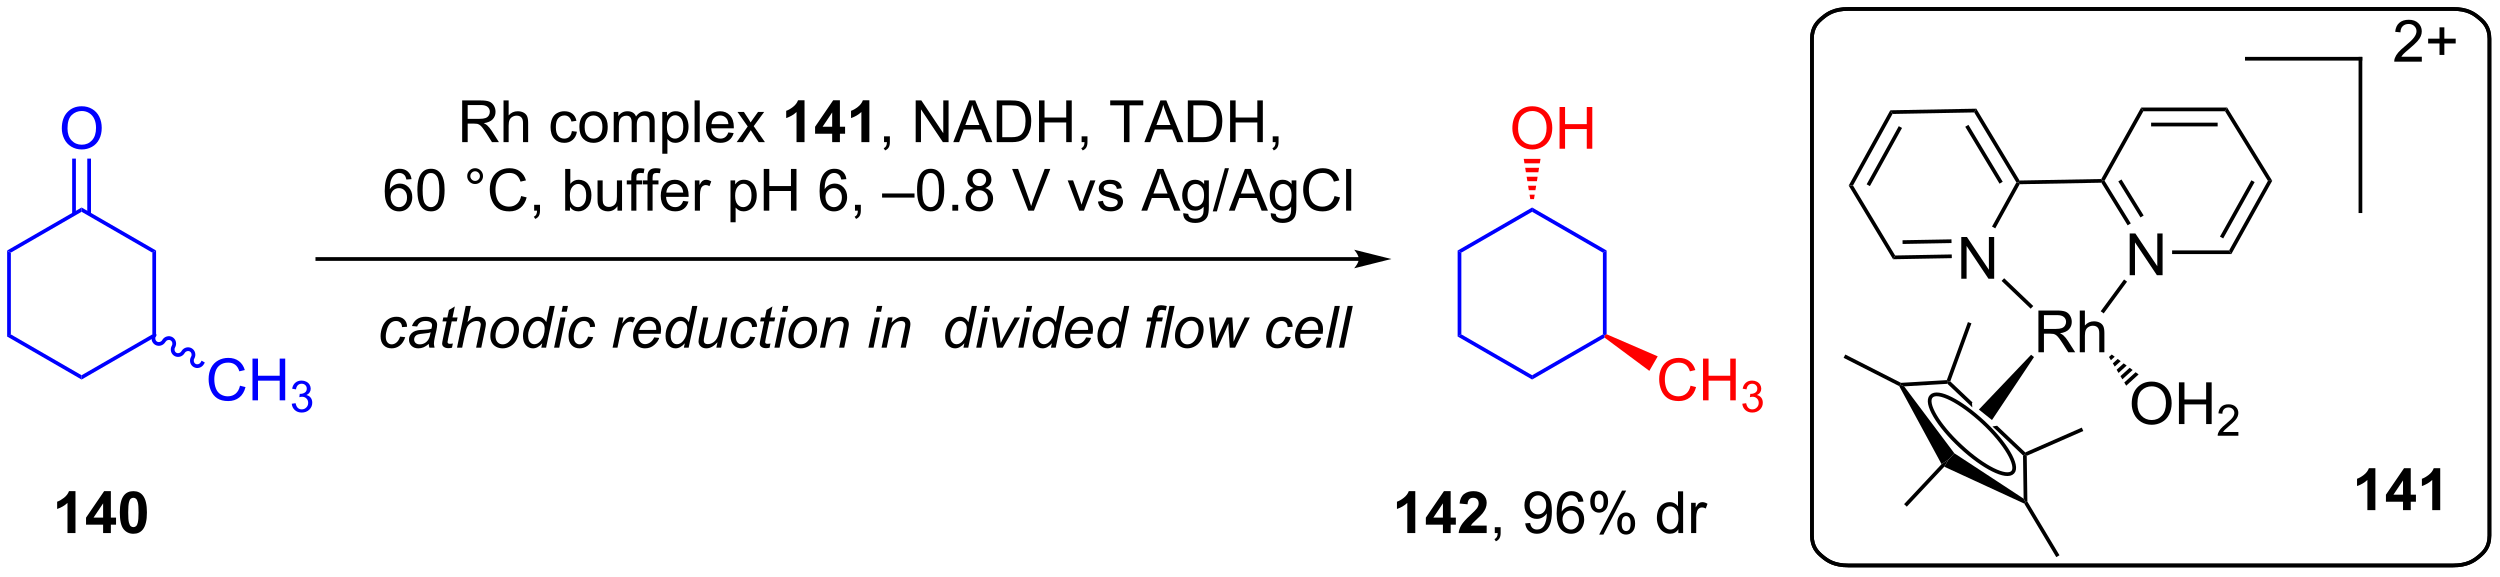 <?xml version="1.0" encoding="UTF-8"?>
<!DOCTYPE svg PUBLIC '-//W3C//DTD SVG 1.0//EN'
          'http://www.w3.org/TR/2001/REC-SVG-20010904/DTD/svg10.dtd'>
<svg stroke-dasharray="none" shape-rendering="auto" xmlns="http://www.w3.org/2000/svg" font-family="'Dialog'" text-rendering="auto" width="941" fill-opacity="1" color-interpolation="auto" color-rendering="auto" preserveAspectRatio="xMidYMid meet" font-size="12px" viewBox="0 0 941 217" fill="black" xmlns:xlink="http://www.w3.org/1999/xlink" stroke="black" image-rendering="auto" stroke-miterlimit="10" stroke-linecap="square" stroke-linejoin="miter" font-style="normal" stroke-width="1" height="217" stroke-dashoffset="0" font-weight="normal" stroke-opacity="1"
><!--Generated by the Batik Graphics2D SVG Generator--><defs id="genericDefs"
  /><g
  ><defs id="defs1"
    ><clipPath clipPathUnits="userSpaceOnUse" id="clipPath1"
      ><path d="M0.633 0.771 L353.273 0.771 L353.273 81.845 L0.633 81.845 L0.633 0.771 Z"
      /></clipPath
      ><clipPath clipPathUnits="userSpaceOnUse" id="clipPath2"
      ><path d="M19.08 12.852 L19.08 91.672 L361.915 91.672 L361.915 12.852 Z"
      /></clipPath
    ></defs
    ><g fill="blue" transform="scale(2.667,2.667) translate(-0.633,-0.771) matrix(1.029,0,0,1.029,-18.993,-12.449)" stroke="blue"
    ><path d="M20.052 47.228 L20.562 47.522 L20.562 58.736 L20.052 59.031 Z" stroke="none" clip-path="url(#clipPath2)"
    /></g
    ><g fill="blue" transform="matrix(2.743,0,0,2.743,-52.335,-35.254)" stroke="blue"
    ><path d="M20.052 59.031 L20.562 58.736 L30.274 64.344 L30.274 64.933 Z" stroke="none" clip-path="url(#clipPath2)"
    /></g
    ><g fill="blue" transform="matrix(2.743,0,0,2.743,-52.335,-35.254)" stroke="blue"
    ><path d="M30.274 64.933 L30.274 64.344 L39.986 58.736 L40.496 59.031 Z" stroke="none" clip-path="url(#clipPath2)"
    /></g
    ><g fill="blue" transform="matrix(2.743,0,0,2.743,-52.335,-35.254)" stroke="blue"
    ><path d="M40.496 59.031 L39.986 58.736 L39.986 47.522 L40.496 47.228 Z" stroke="none" clip-path="url(#clipPath2)"
    /></g
    ><g fill="blue" transform="matrix(2.743,0,0,2.743,-52.335,-35.254)" stroke="blue"
    ><path d="M40.496 47.228 L39.986 47.522 L30.274 41.915 L30.274 41.326 Z" stroke="none" clip-path="url(#clipPath2)"
    /></g
    ><g fill="blue" transform="matrix(2.743,0,0,2.743,-52.335,-35.254)" stroke="blue"
    ><path d="M30.274 41.326 L30.274 41.915 L20.562 47.522 L20.052 47.228 Z" stroke="none" clip-path="url(#clipPath2)"
    /></g
    ><g fill="blue" transform="matrix(2.743,0,0,2.743,-52.335,-35.254)" stroke="blue"
    ><path d="M27.562 30.473 Q27.562 29.046 28.328 28.241 Q29.093 27.434 30.304 27.434 Q31.096 27.434 31.731 27.814 Q32.369 28.192 32.703 28.869 Q33.039 29.546 33.039 30.405 Q33.039 31.278 32.687 31.965 Q32.336 32.653 31.69 33.007 Q31.046 33.361 30.299 33.361 Q29.492 33.361 28.854 32.97 Q28.218 32.577 27.89 31.903 Q27.562 31.226 27.562 30.473 ZM28.343 30.483 Q28.343 31.52 28.898 32.116 Q29.455 32.71 30.296 32.71 Q31.151 32.71 31.703 32.108 Q32.257 31.507 32.257 30.403 Q32.257 29.702 32.02 29.181 Q31.783 28.66 31.328 28.374 Q30.875 28.085 30.307 28.085 Q29.502 28.085 28.921 28.64 Q28.343 29.192 28.343 30.483 Z" stroke="none" clip-path="url(#clipPath2)"
    /></g
    ><g fill="blue" transform="matrix(2.743,0,0,2.743,-52.335,-35.254)" stroke="blue"
    ><path d="M31.565 42.219 L31.565 34.617 L31.055 34.617 L31.055 42.219 ZM29.493 42.219 L29.493 34.617 L28.983 34.617 L28.983 42.219 Z" stroke="none" clip-path="url(#clipPath2)"
    /></g
    ><g fill="blue" transform="matrix(2.743,0,0,2.743,-52.335,-35.254)" stroke="blue"
    ><path d="M52.011 65.78 L52.769 65.97 Q52.532 66.905 51.912 67.397 Q51.292 67.887 50.399 67.887 Q49.472 67.887 48.891 67.51 Q48.313 67.132 48.008 66.418 Q47.706 65.702 47.706 64.882 Q47.706 63.986 48.047 63.322 Q48.391 62.655 49.021 62.309 Q49.651 61.963 50.409 61.963 Q51.269 61.963 51.855 62.4 Q52.44 62.838 52.672 63.632 L51.925 63.806 Q51.727 63.181 51.347 62.898 Q50.969 62.611 50.394 62.611 Q49.735 62.611 49.289 62.929 Q48.847 63.244 48.667 63.778 Q48.487 64.311 48.487 64.877 Q48.487 65.608 48.701 66.153 Q48.914 66.697 49.362 66.968 Q49.813 67.236 50.336 67.236 Q50.972 67.236 51.412 66.869 Q51.855 66.502 52.011 65.78 ZM53.726 67.788 L53.726 62.062 L54.483 62.062 L54.483 64.413 L57.46 64.413 L57.46 62.062 L58.218 62.062 L58.218 67.788 L57.46 67.788 L57.46 65.088 L54.483 65.088 L54.483 67.788 L53.726 67.788 Z" stroke="none" clip-path="url(#clipPath2)"
    /></g
    ><g fill="blue" transform="matrix(2.743,0,0,2.743,-52.335,-35.254)" stroke="blue"
    ><path d="M59.114 68.253 L59.642 68.183 Q59.733 68.632 59.95 68.829 Q60.169 69.027 60.483 69.027 Q60.855 69.027 61.11 68.769 Q61.368 68.511 61.368 68.13 Q61.368 67.767 61.13 67.533 Q60.894 67.296 60.526 67.296 Q60.378 67.296 60.155 67.355 L60.214 66.892 Q60.267 66.898 60.298 66.898 Q60.636 66.898 60.905 66.722 Q61.175 66.546 61.175 66.179 Q61.175 65.89 60.977 65.701 Q60.782 65.509 60.472 65.509 Q60.163 65.509 59.958 65.703 Q59.753 65.896 59.694 66.283 L59.167 66.189 Q59.265 65.658 59.606 65.367 Q59.95 65.076 60.46 65.076 Q60.812 65.076 61.106 65.226 Q61.403 65.376 61.56 65.638 Q61.716 65.898 61.716 66.191 Q61.716 66.47 61.565 66.699 Q61.417 66.927 61.124 67.062 Q61.505 67.15 61.716 67.427 Q61.927 67.703 61.927 68.119 Q61.927 68.681 61.517 69.074 Q61.106 69.464 60.48 69.464 Q59.915 69.464 59.54 69.128 Q59.167 68.79 59.114 68.253 Z" stroke="none" clip-path="url(#clipPath2)"
    /></g
    ><g fill="blue" transform="matrix(2.743,0,0,2.743,-52.335,-35.254)" stroke="blue"
    ><path d="M40.02 58.756 C39.73 59.258 39.89 59.892 40.376 60.173 C40.863 60.454 41.492 60.275 41.782 59.773 C41.93 59.516 42.247 59.42 42.49 59.56 C42.732 59.7 42.808 60.023 42.659 60.28 C42.37 60.782 42.529 61.416 43.016 61.697 C43.502 61.978 44.131 61.799 44.421 61.297 C44.57 61.039 44.887 60.944 45.129 61.084 C45.372 61.224 45.447 61.547 45.299 61.804 C45.009 62.306 45.169 62.94 45.655 63.221 C46.142 63.502 46.771 63.323 47.06 62.821 L47.188 62.6 L46.746 62.345 L46.618 62.566 C46.47 62.824 46.153 62.919 45.91 62.779 C45.668 62.639 45.592 62.316 45.741 62.059 C46.03 61.557 45.871 60.923 45.384 60.642 C44.898 60.361 44.269 60.541 43.979 61.042 C43.83 61.3 43.513 61.395 43.271 61.255 C43.028 61.115 42.953 60.793 43.101 60.535 C43.391 60.033 43.231 59.399 42.745 59.118 C42.258 58.837 41.629 59.017 41.34 59.518 C41.191 59.776 40.874 59.871 40.631 59.731 C40.389 59.591 40.313 59.269 40.462 59.011 L40.589 58.79 L40.147 58.535 L40.02 58.756 Z" stroke="none" clip-path="url(#clipPath2)"
    /></g
    ><g transform="matrix(2.743,0,0,2.743,-52.335,-35.254)"
    ><path d="M205.536 48.139 L62.625 48.139 L62.37 48.139 L62.37 48.649 L62.625 48.649 L205.536 48.649 L205.791 48.649 L205.791 48.139 L205.536 48.139 ZM210 48.394 L204.898 47.118 C204.898 47.118 205.536 47.836 205.536 48.394 C205.536 48.952 204.898 49.67 204.898 49.67 Z" stroke="none" clip-path="url(#clipPath2)"
    /></g
    ><g transform="matrix(2.743,0,0,2.743,-52.335,-35.254)"
    ><path d="M82.499 32.36 L82.499 26.633 L85.038 26.633 Q85.803 26.633 86.202 26.787 Q86.6 26.941 86.837 27.331 Q87.077 27.722 87.077 28.196 Q87.077 28.805 86.681 29.224 Q86.288 29.641 85.462 29.753 Q85.764 29.899 85.921 30.04 Q86.251 30.344 86.548 30.8 L87.546 32.36 L86.592 32.36 L85.835 31.167 Q85.501 30.652 85.285 30.378 Q85.072 30.105 84.902 29.995 Q84.733 29.886 84.556 29.844 Q84.428 29.816 84.134 29.816 L83.256 29.816 L83.256 32.36 L82.499 32.36 ZM83.256 29.159 L84.884 29.159 Q85.405 29.159 85.697 29.053 Q85.991 28.946 86.142 28.709 Q86.296 28.472 86.296 28.196 Q86.296 27.79 85.999 27.529 Q85.704 27.266 85.069 27.266 L83.256 27.266 L83.256 29.159 ZM88.174 32.36 L88.174 26.633 L88.877 26.633 L88.877 28.688 Q89.37 28.118 90.12 28.118 Q90.581 28.118 90.919 28.3 Q91.26 28.48 91.406 28.8 Q91.552 29.12 91.552 29.73 L91.552 32.36 L90.849 32.36 L90.849 29.73 Q90.849 29.204 90.62 28.964 Q90.393 28.722 89.974 28.722 Q89.661 28.722 89.385 28.886 Q89.112 29.047 88.995 29.326 Q88.877 29.602 88.877 30.089 L88.877 32.36 L88.174 32.36 ZM97.552 30.839 L98.245 30.93 Q98.13 31.644 97.664 32.05 Q97.198 32.454 96.518 32.454 Q95.667 32.454 95.148 31.896 Q94.63 31.339 94.63 30.3 Q94.63 29.628 94.852 29.125 Q95.075 28.62 95.531 28.37 Q95.987 28.118 96.521 28.118 Q97.198 28.118 97.627 28.459 Q98.057 28.8 98.177 29.43 L97.495 29.534 Q97.396 29.118 97.148 28.907 Q96.901 28.696 96.549 28.696 Q96.018 28.696 95.685 29.076 Q95.354 29.456 95.354 30.282 Q95.354 31.118 95.674 31.498 Q95.995 31.875 96.51 31.875 Q96.924 31.875 97.2 31.623 Q97.479 31.368 97.552 30.839 ZM98.583 30.284 Q98.583 29.133 99.224 28.579 Q99.76 28.118 100.529 28.118 Q101.385 28.118 101.927 28.678 Q102.471 29.238 102.471 30.227 Q102.471 31.027 102.229 31.488 Q101.99 31.946 101.531 32.201 Q101.073 32.454 100.529 32.454 Q99.659 32.454 99.12 31.896 Q98.583 31.337 98.583 30.284 ZM99.307 30.284 Q99.307 31.081 99.654 31.48 Q100.002 31.875 100.529 31.875 Q101.052 31.875 101.398 31.477 Q101.747 31.079 101.747 30.261 Q101.747 29.493 101.398 29.097 Q101.049 28.698 100.529 28.698 Q100.002 28.698 99.654 29.094 Q99.307 29.488 99.307 30.284 ZM103.296 32.36 L103.296 28.212 L103.923 28.212 L103.923 28.792 Q104.118 28.488 104.441 28.303 Q104.767 28.118 105.181 28.118 Q105.642 28.118 105.936 28.31 Q106.233 28.5 106.353 28.844 Q106.845 28.118 107.634 28.118 Q108.251 28.118 108.582 28.459 Q108.915 28.8 108.915 29.511 L108.915 32.36 L108.217 32.36 L108.217 29.745 Q108.217 29.323 108.147 29.139 Q108.079 28.954 107.9 28.842 Q107.72 28.727 107.478 28.727 Q107.04 28.727 106.751 29.019 Q106.462 29.308 106.462 29.948 L106.462 32.36 L105.759 32.36 L105.759 29.665 Q105.759 29.196 105.587 28.962 Q105.415 28.727 105.025 28.727 Q104.728 28.727 104.475 28.883 Q104.225 29.04 104.111 29.342 Q103.999 29.641 103.999 30.206 L103.999 32.36 L103.296 32.36 ZM109.96 33.951 L109.96 28.212 L110.6 28.212 L110.6 28.75 Q110.827 28.433 111.111 28.277 Q111.397 28.118 111.803 28.118 Q112.335 28.118 112.741 28.391 Q113.147 28.665 113.353 29.162 Q113.561 29.659 113.561 30.253 Q113.561 30.891 113.332 31.402 Q113.103 31.909 112.668 32.183 Q112.233 32.454 111.751 32.454 Q111.4 32.454 111.121 32.305 Q110.842 32.157 110.663 31.93 L110.663 33.951 L109.96 33.951 ZM110.595 30.308 Q110.595 31.11 110.918 31.493 Q111.243 31.875 111.704 31.875 Q112.173 31.875 112.506 31.48 Q112.842 31.081 112.842 30.25 Q112.842 29.456 112.514 29.063 Q112.189 28.667 111.736 28.667 Q111.288 28.667 110.941 29.089 Q110.595 29.508 110.595 30.308 ZM114.393 32.36 L114.393 26.633 L115.096 26.633 L115.096 32.36 L114.393 32.36 ZM119.025 31.024 L119.751 31.113 Q119.579 31.75 119.113 32.102 Q118.65 32.454 117.928 32.454 Q117.017 32.454 116.483 31.894 Q115.952 31.331 115.952 30.321 Q115.952 29.274 116.491 28.696 Q117.03 28.118 117.889 28.118 Q118.72 28.118 119.246 28.685 Q119.775 29.25 119.775 30.277 Q119.775 30.339 119.772 30.464 L116.678 30.464 Q116.717 31.149 117.064 31.514 Q117.413 31.875 117.931 31.875 Q118.319 31.875 118.592 31.672 Q118.866 31.469 119.025 31.024 ZM116.717 29.886 L119.032 29.886 Q118.986 29.363 118.767 29.102 Q118.431 28.696 117.897 28.696 Q117.413 28.696 117.082 29.021 Q116.751 29.344 116.717 29.886 ZM120.167 32.36 L121.682 30.204 L120.279 28.212 L121.159 28.212 L121.794 29.183 Q121.974 29.462 122.083 29.649 Q122.255 29.391 122.401 29.191 L123.099 28.212 L123.94 28.212 L122.505 30.165 L124.049 32.36 L123.185 32.36 L122.333 31.071 L122.107 30.722 L121.018 32.36 L120.167 32.36 Z" stroke="none" clip-path="url(#clipPath2)"
    /></g
    ><g transform="matrix(2.743,0,0,2.743,-52.335,-35.254)"
    ><path d="M129.478 32.36 L128.381 32.36 L128.381 28.222 Q127.78 28.784 126.962 29.055 L126.962 28.058 Q127.392 27.917 127.894 27.527 Q128.4 27.133 128.587 26.61 L129.478 26.61 L129.478 32.36 ZM133.271 32.36 L133.271 31.206 L130.927 31.206 L130.927 30.245 L133.411 26.61 L134.333 26.61 L134.333 30.243 L135.044 30.243 L135.044 31.206 L134.333 31.206 L134.333 32.36 L133.271 32.36 ZM133.271 30.243 L133.271 28.284 L131.956 30.243 L133.271 30.243 ZM138.376 32.36 L137.28 32.36 L137.28 28.222 Q136.678 28.784 135.861 29.055 L135.861 28.058 Q136.29 27.917 136.793 27.527 Q137.298 27.133 137.486 26.61 L138.376 26.61 L138.376 32.36 Z" stroke="none" clip-path="url(#clipPath2)"
    /></g
    ><g transform="matrix(2.743,0,0,2.743,-52.335,-35.254)"
    ><path d="M140.388 32.36 L140.388 31.558 L141.19 31.558 L141.19 32.36 Q141.19 32.803 141.034 33.073 Q140.877 33.344 140.536 33.493 L140.341 33.193 Q140.565 33.094 140.669 32.904 Q140.776 32.717 140.786 32.36 L140.388 32.36 ZM144.732 32.36 L144.732 26.633 L145.51 26.633 L148.518 31.128 L148.518 26.633 L149.245 26.633 L149.245 32.36 L148.466 32.36 L145.458 27.86 L145.458 32.36 L144.732 32.36 ZM149.887 32.36 L152.087 26.633 L152.905 26.633 L155.249 32.36 L154.384 32.36 L153.717 30.625 L151.321 30.625 L150.694 32.36 L149.887 32.36 ZM151.54 30.008 L153.483 30.008 L152.884 28.422 Q152.611 27.698 152.478 27.235 Q152.368 27.784 152.171 28.329 L151.54 30.008 ZM155.853 32.36 L155.853 26.633 L157.827 26.633 Q158.493 26.633 158.845 26.714 Q159.337 26.829 159.686 27.125 Q160.139 27.508 160.363 28.105 Q160.587 28.698 160.587 29.464 Q160.587 30.118 160.434 30.623 Q160.282 31.125 160.043 31.456 Q159.806 31.784 159.522 31.974 Q159.241 32.165 158.84 32.264 Q158.439 32.36 157.921 32.36 L155.853 32.36 ZM156.611 31.683 L157.834 31.683 Q158.4 31.683 158.723 31.579 Q159.046 31.472 159.236 31.282 Q159.506 31.011 159.655 30.558 Q159.806 30.102 159.806 29.454 Q159.806 28.555 159.512 28.073 Q159.217 27.589 158.796 27.425 Q158.491 27.308 157.814 27.308 L156.611 27.308 L156.611 31.683 ZM161.654 32.36 L161.654 26.633 L162.411 26.633 L162.411 28.985 L165.388 28.985 L165.388 26.633 L166.146 26.633 L166.146 32.36 L165.388 32.36 L165.388 29.659 L162.411 29.659 L162.411 32.36 L161.654 32.36 ZM167.501 32.36 L167.501 31.558 L168.303 31.558 L168.303 32.36 Q168.303 32.803 168.147 33.073 Q167.991 33.344 167.65 33.493 L167.454 33.193 Q167.678 33.094 167.782 32.904 Q167.889 32.717 167.9 32.36 L167.501 32.36 ZM173.311 32.36 L173.311 27.308 L171.423 27.308 L171.423 26.633 L175.962 26.633 L175.962 27.308 L174.069 27.308 L174.069 32.36 L173.311 32.36 ZM176.109 32.36 L178.31 26.633 L179.127 26.633 L181.471 32.36 L180.607 32.36 L179.94 30.625 L177.544 30.625 L176.917 32.36 L176.109 32.36 ZM177.763 30.008 L179.706 30.008 L179.107 28.422 Q178.833 27.698 178.7 27.235 Q178.591 27.784 178.393 28.329 L177.763 30.008 ZM182.075 32.36 L182.075 26.633 L184.049 26.633 Q184.716 26.633 185.068 26.714 Q185.56 26.829 185.909 27.125 Q186.362 27.508 186.586 28.105 Q186.81 28.698 186.81 29.464 Q186.81 30.118 186.656 30.623 Q186.505 31.125 186.266 31.456 Q186.029 31.784 185.745 31.974 Q185.464 32.165 185.062 32.264 Q184.661 32.36 184.143 32.36 L182.075 32.36 ZM182.833 31.683 L184.057 31.683 Q184.622 31.683 184.945 31.579 Q185.268 31.472 185.458 31.282 Q185.729 31.011 185.877 30.558 Q186.029 30.102 186.029 29.454 Q186.029 28.555 185.734 28.073 Q185.44 27.589 185.018 27.425 Q184.714 27.308 184.036 27.308 L182.833 27.308 L182.833 31.683 ZM187.876 32.36 L187.876 26.633 L188.634 26.633 L188.634 28.985 L191.611 28.985 L191.611 26.633 L192.368 26.633 L192.368 32.36 L191.611 32.36 L191.611 29.659 L188.634 29.659 L188.634 32.36 L187.876 32.36 ZM193.724 32.36 L193.724 31.558 L194.526 31.558 L194.526 32.36 Q194.526 32.803 194.37 33.073 Q194.214 33.344 193.872 33.493 L193.677 33.193 Q193.901 33.094 194.005 32.904 Q194.112 32.717 194.122 32.36 L193.724 32.36 Z" stroke="none" clip-path="url(#clipPath2)"
    /></g
    ><g transform="matrix(2.743,0,0,2.743,-52.335,-35.254)"
    ><path d="M75.551 37.434 L74.851 37.489 Q74.757 37.075 74.585 36.888 Q74.301 36.588 73.882 36.588 Q73.546 36.588 73.294 36.776 Q72.96 37.018 72.767 37.484 Q72.577 37.947 72.57 38.807 Q72.825 38.419 73.192 38.231 Q73.559 38.044 73.96 38.044 Q74.663 38.044 75.158 38.562 Q75.653 39.08 75.653 39.901 Q75.653 40.44 75.419 40.903 Q75.187 41.364 74.781 41.611 Q74.374 41.859 73.859 41.859 Q72.981 41.859 72.426 41.213 Q71.872 40.565 71.872 39.08 Q71.872 37.419 72.484 36.666 Q73.02 36.01 73.926 36.01 Q74.601 36.01 75.033 36.39 Q75.465 36.768 75.551 37.434 ZM72.679 39.903 Q72.679 40.268 72.833 40.601 Q72.989 40.932 73.265 41.106 Q73.544 41.278 73.848 41.278 Q74.294 41.278 74.614 40.919 Q74.934 40.559 74.934 39.942 Q74.934 39.348 74.617 39.007 Q74.301 38.666 73.82 38.666 Q73.343 38.666 73.01 39.007 Q72.679 39.348 72.679 39.903 ZM76.352 38.934 Q76.352 37.919 76.561 37.302 Q76.769 36.682 77.18 36.346 Q77.594 36.01 78.219 36.01 Q78.68 36.01 79.027 36.195 Q79.376 36.38 79.602 36.731 Q79.829 37.08 79.956 37.583 Q80.087 38.083 80.087 38.934 Q80.087 39.942 79.878 40.562 Q79.672 41.182 79.258 41.52 Q78.847 41.859 78.219 41.859 Q77.391 41.859 76.917 41.263 Q76.352 40.549 76.352 38.934 ZM77.073 38.934 Q77.073 40.346 77.404 40.812 Q77.735 41.278 78.219 41.278 Q78.704 41.278 79.032 40.809 Q79.363 40.341 79.363 38.934 Q79.363 37.52 79.032 37.057 Q78.704 36.591 78.212 36.591 Q77.727 36.591 77.438 37.002 Q77.073 37.526 77.073 38.934 ZM83.191 37.018 Q83.191 36.567 83.508 36.252 Q83.829 35.934 84.274 35.934 Q84.727 35.934 85.042 36.252 Q85.36 36.567 85.36 37.018 Q85.36 37.466 85.04 37.786 Q84.722 38.104 84.274 38.104 Q83.829 38.104 83.508 37.788 Q83.191 37.471 83.191 37.018 ZM83.618 37.018 Q83.618 37.291 83.811 37.484 Q84.003 37.677 84.277 37.677 Q84.547 37.677 84.74 37.484 Q84.933 37.291 84.933 37.018 Q84.933 36.744 84.74 36.552 Q84.547 36.356 84.277 36.356 Q84.003 36.356 83.811 36.552 Q83.618 36.744 83.618 37.018 ZM90.593 39.752 L91.351 39.942 Q91.114 40.877 90.494 41.369 Q89.874 41.859 88.981 41.859 Q88.054 41.859 87.473 41.481 Q86.895 41.104 86.59 40.39 Q86.288 39.674 86.288 38.854 Q86.288 37.958 86.629 37.294 Q86.973 36.627 87.603 36.281 Q88.234 35.934 88.992 35.934 Q89.851 35.934 90.437 36.372 Q91.023 36.809 91.254 37.604 L90.507 37.778 Q90.309 37.153 89.929 36.869 Q89.551 36.583 88.976 36.583 Q88.317 36.583 87.872 36.901 Q87.429 37.216 87.249 37.749 Q87.07 38.283 87.07 38.848 Q87.07 39.58 87.283 40.124 Q87.497 40.669 87.945 40.94 Q88.395 41.208 88.919 41.208 Q89.554 41.208 89.994 40.841 Q90.437 40.473 90.593 39.752 ZM92.378 41.76 L92.378 40.958 L93.18 40.958 L93.18 41.76 Q93.18 42.203 93.024 42.473 Q92.868 42.744 92.527 42.893 L92.331 42.593 Q92.555 42.494 92.659 42.304 Q92.766 42.117 92.777 41.76 L92.378 41.76 ZM97.29 41.76 L96.636 41.76 L96.636 36.033 L97.339 36.033 L97.339 38.075 Q97.784 37.518 98.477 37.518 Q98.86 37.518 99.201 37.671 Q99.542 37.825 99.764 38.106 Q99.985 38.385 100.11 38.781 Q100.235 39.174 100.235 39.622 Q100.235 40.69 99.706 41.273 Q99.18 41.854 98.441 41.854 Q97.706 41.854 97.29 41.239 L97.29 41.76 ZM97.282 39.653 Q97.282 40.401 97.485 40.731 Q97.816 41.276 98.383 41.276 Q98.844 41.276 99.18 40.874 Q99.516 40.473 99.516 39.682 Q99.516 38.869 99.193 38.484 Q98.87 38.096 98.415 38.096 Q97.954 38.096 97.618 38.497 Q97.282 38.895 97.282 39.653 ZM103.809 41.76 L103.809 41.151 Q103.325 41.854 102.492 41.854 Q102.124 41.854 101.807 41.713 Q101.489 41.572 101.333 41.359 Q101.179 41.145 101.117 40.838 Q101.075 40.63 101.075 40.182 L101.075 37.611 L101.778 37.611 L101.778 39.911 Q101.778 40.463 101.82 40.653 Q101.887 40.932 102.101 41.091 Q102.317 41.247 102.632 41.247 Q102.95 41.247 103.226 41.085 Q103.504 40.924 103.619 40.645 Q103.734 40.364 103.734 39.833 L103.734 37.611 L104.437 37.611 L104.437 41.76 L103.809 41.76 ZM105.706 41.76 L105.706 38.158 L105.087 38.158 L105.087 37.611 L105.706 37.611 L105.706 37.169 Q105.706 36.752 105.782 36.549 Q105.883 36.276 106.139 36.106 Q106.394 35.934 106.855 35.934 Q107.152 35.934 107.511 36.005 L107.407 36.619 Q107.188 36.58 106.993 36.58 Q106.672 36.58 106.54 36.718 Q106.407 36.854 106.407 37.229 L106.407 37.611 L107.214 37.611 L107.214 38.158 L106.407 38.158 L106.407 41.76 L105.706 41.76 ZM107.929 41.76 L107.929 38.158 L107.309 38.158 L107.309 37.611 L107.929 37.611 L107.929 37.169 Q107.929 36.752 108.004 36.549 Q108.106 36.276 108.361 36.106 Q108.617 35.934 109.077 35.934 Q109.374 35.934 109.734 36.005 L109.629 36.619 Q109.411 36.58 109.215 36.58 Q108.895 36.58 108.762 36.718 Q108.629 36.854 108.629 37.229 L108.629 37.611 L109.437 37.611 L109.437 38.158 L108.629 38.158 L108.629 41.76 L107.929 41.76 ZM112.823 40.424 L113.55 40.513 Q113.378 41.151 112.912 41.502 Q112.448 41.854 111.727 41.854 Q110.816 41.854 110.282 41.294 Q109.751 40.731 109.751 39.721 Q109.751 38.674 110.29 38.096 Q110.829 37.518 111.688 37.518 Q112.519 37.518 113.045 38.085 Q113.573 38.651 113.573 39.677 Q113.573 39.739 113.571 39.864 L110.477 39.864 Q110.516 40.549 110.863 40.913 Q111.212 41.276 111.73 41.276 Q112.118 41.276 112.391 41.072 Q112.665 40.869 112.823 40.424 ZM110.516 39.286 L112.831 39.286 Q112.784 38.763 112.566 38.502 Q112.23 38.096 111.696 38.096 Q111.212 38.096 110.881 38.421 Q110.55 38.744 110.516 39.286 ZM114.426 41.76 L114.426 37.611 L115.059 37.611 L115.059 38.239 Q115.301 37.799 115.504 37.658 Q115.71 37.518 115.958 37.518 Q116.312 37.518 116.679 37.744 L116.437 38.395 Q116.179 38.244 115.921 38.244 Q115.692 38.244 115.507 38.382 Q115.325 38.52 115.247 38.768 Q115.129 39.143 115.129 39.588 L115.129 41.76 L114.426 41.76 ZM119.321 43.351 L119.321 37.611 L119.962 37.611 L119.962 38.151 Q120.188 37.833 120.472 37.677 Q120.758 37.518 121.165 37.518 Q121.696 37.518 122.102 37.791 Q122.508 38.065 122.714 38.562 Q122.922 39.059 122.922 39.653 Q122.922 40.291 122.693 40.802 Q122.464 41.309 122.029 41.583 Q121.594 41.854 121.113 41.854 Q120.761 41.854 120.482 41.705 Q120.204 41.557 120.024 41.33 L120.024 43.351 L119.321 43.351 ZM119.956 39.708 Q119.956 40.51 120.279 40.893 Q120.605 41.276 121.066 41.276 Q121.534 41.276 121.868 40.88 Q122.204 40.481 122.204 39.651 Q122.204 38.856 121.876 38.463 Q121.55 38.067 121.097 38.067 Q120.649 38.067 120.303 38.489 Q119.956 38.908 119.956 39.708 ZM123.882 41.76 L123.882 36.033 L124.64 36.033 L124.64 38.385 L127.617 38.385 L127.617 36.033 L128.374 36.033 L128.374 41.76 L127.617 41.76 L127.617 39.059 L124.64 39.059 L124.64 41.76 L123.882 41.76 ZM135.223 37.434 L134.523 37.489 Q134.429 37.075 134.257 36.888 Q133.973 36.588 133.554 36.588 Q133.218 36.588 132.965 36.776 Q132.632 37.018 132.439 37.484 Q132.249 37.947 132.242 38.807 Q132.497 38.419 132.864 38.231 Q133.231 38.044 133.632 38.044 Q134.335 38.044 134.83 38.562 Q135.325 39.08 135.325 39.901 Q135.325 40.44 135.09 40.903 Q134.859 41.364 134.452 41.611 Q134.046 41.859 133.53 41.859 Q132.653 41.859 132.098 41.213 Q131.544 40.565 131.544 39.08 Q131.544 37.419 132.155 36.666 Q132.692 36.01 133.598 36.01 Q134.273 36.01 134.705 36.39 Q135.137 36.768 135.223 37.434 ZM132.351 39.903 Q132.351 40.268 132.505 40.601 Q132.661 40.932 132.937 41.106 Q133.215 41.278 133.52 41.278 Q133.965 41.278 134.286 40.919 Q134.606 40.559 134.606 39.942 Q134.606 39.348 134.288 39.007 Q133.973 38.666 133.492 38.666 Q133.015 38.666 132.682 39.007 Q132.351 39.348 132.351 39.903 ZM136.402 41.76 L136.402 40.958 L137.204 40.958 L137.204 41.76 Q137.204 42.203 137.048 42.473 Q136.891 42.744 136.55 42.893 L136.355 42.593 Q136.579 42.494 136.683 42.304 Q136.79 42.117 136.8 41.76 L136.402 41.76 ZM140.12 39.971 L140.12 39.403 L144.571 39.403 L144.571 39.971 L140.12 39.971 ZM144.919 38.934 Q144.919 37.919 145.127 37.302 Q145.335 36.682 145.747 36.346 Q146.161 36.01 146.786 36.01 Q147.247 36.01 147.593 36.195 Q147.942 36.38 148.169 36.731 Q148.395 37.08 148.523 37.583 Q148.653 38.083 148.653 38.934 Q148.653 39.942 148.445 40.562 Q148.239 41.182 147.825 41.52 Q147.413 41.859 146.786 41.859 Q145.958 41.859 145.484 41.263 Q144.919 40.549 144.919 38.934 ZM145.64 38.934 Q145.64 40.346 145.971 40.812 Q146.301 41.278 146.786 41.278 Q147.27 41.278 147.598 40.809 Q147.929 40.341 147.929 38.934 Q147.929 37.52 147.598 37.057 Q147.27 36.591 146.778 36.591 Q146.294 36.591 146.005 37.002 Q145.64 37.526 145.64 38.934 ZM149.761 41.76 L149.761 40.958 L150.563 40.958 L150.563 41.76 L149.761 41.76 ZM152.671 38.653 Q152.234 38.494 152.023 38.197 Q151.812 37.901 151.812 37.486 Q151.812 36.861 152.26 36.437 Q152.71 36.01 153.458 36.01 Q154.208 36.01 154.663 36.445 Q155.122 36.88 155.122 37.505 Q155.122 37.903 154.911 38.2 Q154.702 38.494 154.278 38.653 Q154.804 38.825 155.08 39.208 Q155.356 39.591 155.356 40.122 Q155.356 40.856 154.835 41.359 Q154.317 41.859 153.468 41.859 Q152.622 41.859 152.101 41.356 Q151.583 40.854 151.583 40.104 Q151.583 39.544 151.864 39.169 Q152.148 38.791 152.671 38.653 ZM152.53 37.463 Q152.53 37.869 152.791 38.127 Q153.054 38.385 153.473 38.385 Q153.88 38.385 154.137 38.13 Q154.398 37.872 154.398 37.502 Q154.398 37.114 154.13 36.851 Q153.864 36.588 153.465 36.588 Q153.062 36.588 152.796 36.846 Q152.53 37.104 152.53 37.463 ZM152.304 40.106 Q152.304 40.408 152.447 40.69 Q152.59 40.971 152.872 41.124 Q153.153 41.278 153.476 41.278 Q153.981 41.278 154.309 40.955 Q154.637 40.63 154.637 40.13 Q154.637 39.622 154.299 39.291 Q153.96 38.958 153.452 38.958 Q152.958 38.958 152.63 39.286 Q152.304 39.614 152.304 40.106 ZM160.184 41.76 L157.965 36.033 L158.786 36.033 L160.273 40.192 Q160.452 40.692 160.575 41.13 Q160.708 40.661 160.882 40.192 L162.429 36.033 L163.202 36.033 L160.96 41.76 L160.184 41.76 ZM167.167 41.76 L165.589 37.611 L166.331 37.611 L167.222 40.096 Q167.368 40.497 167.488 40.932 Q167.581 40.604 167.751 40.143 L168.673 37.611 L169.394 37.611 L167.823 41.76 L167.167 41.76 ZM169.735 40.52 L170.43 40.411 Q170.488 40.83 170.756 41.054 Q171.024 41.276 171.503 41.276 Q171.988 41.276 172.222 41.078 Q172.456 40.88 172.456 40.614 Q172.456 40.377 172.251 40.239 Q172.105 40.145 171.532 40.002 Q170.758 39.807 170.459 39.663 Q170.16 39.52 170.006 39.27 Q169.852 39.018 169.852 38.713 Q169.852 38.434 169.977 38.2 Q170.105 37.963 170.323 37.807 Q170.488 37.684 170.771 37.601 Q171.055 37.518 171.378 37.518 Q171.868 37.518 172.235 37.658 Q172.605 37.799 172.779 38.038 Q172.956 38.278 173.024 38.682 L172.337 38.776 Q172.29 38.455 172.063 38.276 Q171.839 38.096 171.43 38.096 Q170.946 38.096 170.738 38.257 Q170.532 38.416 170.532 38.63 Q170.532 38.768 170.618 38.877 Q170.704 38.989 170.886 39.065 Q170.993 39.104 171.508 39.244 Q172.253 39.442 172.548 39.57 Q172.844 39.697 173.011 39.94 Q173.18 40.182 173.18 40.541 Q173.18 40.893 172.975 41.203 Q172.769 41.513 172.381 41.684 Q171.995 41.854 171.508 41.854 Q170.698 41.854 170.274 41.518 Q169.852 41.182 169.735 40.52 ZM175.697 41.76 L177.898 36.033 L178.715 36.033 L181.059 41.76 L180.195 41.76 L179.528 40.026 L177.132 40.026 L176.505 41.76 L175.697 41.76 ZM177.351 39.408 L179.294 39.408 L178.695 37.822 Q178.421 37.098 178.288 36.635 Q178.179 37.184 177.981 37.729 L177.351 39.408 ZM181.445 42.104 L182.13 42.205 Q182.171 42.523 182.367 42.666 Q182.63 42.861 183.083 42.861 Q183.57 42.861 183.835 42.666 Q184.101 42.471 184.195 42.119 Q184.249 41.906 184.247 41.216 Q183.786 41.76 183.098 41.76 Q182.242 41.76 181.773 41.143 Q181.304 40.526 181.304 39.661 Q181.304 39.067 181.518 38.567 Q181.734 38.065 182.143 37.791 Q182.551 37.518 183.101 37.518 Q183.835 37.518 184.312 38.111 L184.312 37.611 L184.96 37.611 L184.96 41.197 Q184.96 42.166 184.762 42.57 Q184.567 42.976 184.137 43.21 Q183.71 43.445 183.085 43.445 Q182.343 43.445 181.885 43.109 Q181.429 42.776 181.445 42.104 ZM182.028 39.611 Q182.028 40.427 182.351 40.802 Q182.676 41.177 183.163 41.177 Q183.648 41.177 183.976 40.804 Q184.304 40.432 184.304 39.635 Q184.304 38.872 183.965 38.486 Q183.63 38.098 183.153 38.098 Q182.684 38.098 182.356 38.481 Q182.028 38.861 182.028 39.611 ZM185.495 41.859 L187.157 35.934 L187.719 35.934 L186.063 41.859 L185.495 41.859 ZM187.705 41.76 L189.905 36.033 L190.723 36.033 L193.067 41.76 L192.202 41.76 L191.536 40.026 L189.14 40.026 L188.512 41.76 L187.705 41.76 ZM189.359 39.408 L191.301 39.408 L190.702 37.822 Q190.429 37.098 190.296 36.635 Q190.187 37.184 189.989 37.729 L189.359 39.408 ZM193.452 42.104 L194.137 42.205 Q194.179 42.523 194.374 42.666 Q194.637 42.861 195.09 42.861 Q195.577 42.861 195.843 42.666 Q196.109 42.471 196.202 42.119 Q196.257 41.906 196.255 41.216 Q195.794 41.76 195.106 41.76 Q194.249 41.76 193.78 41.143 Q193.312 40.526 193.312 39.661 Q193.312 39.067 193.525 38.567 Q193.742 38.065 194.15 37.791 Q194.559 37.518 195.109 37.518 Q195.843 37.518 196.32 38.111 L196.32 37.611 L196.968 37.611 L196.968 41.197 Q196.968 42.166 196.77 42.57 Q196.575 42.976 196.145 43.21 Q195.718 43.445 195.093 43.445 Q194.351 43.445 193.893 43.109 Q193.437 42.776 193.452 42.104 ZM194.036 39.611 Q194.036 40.427 194.359 40.802 Q194.684 41.177 195.171 41.177 Q195.655 41.177 195.984 40.804 Q196.312 40.432 196.312 39.635 Q196.312 38.872 195.973 38.486 Q195.637 38.098 195.161 38.098 Q194.692 38.098 194.364 38.481 Q194.036 38.861 194.036 39.611 ZM202.206 39.752 L202.964 39.942 Q202.727 40.877 202.107 41.369 Q201.488 41.859 200.594 41.859 Q199.667 41.859 199.087 41.481 Q198.508 41.104 198.204 40.39 Q197.902 39.674 197.902 38.854 Q197.902 37.958 198.243 37.294 Q198.587 36.627 199.217 36.281 Q199.847 35.934 200.605 35.934 Q201.464 35.934 202.05 36.372 Q202.636 36.809 202.868 37.604 L202.12 37.778 Q201.923 37.153 201.542 36.869 Q201.165 36.583 200.589 36.583 Q199.93 36.583 199.485 36.901 Q199.042 37.216 198.863 37.749 Q198.683 38.283 198.683 38.848 Q198.683 39.58 198.896 40.124 Q199.11 40.669 199.558 40.94 Q200.008 41.208 200.532 41.208 Q201.167 41.208 201.607 40.841 Q202.05 40.473 202.206 39.752 ZM203.794 41.76 L203.794 36.033 L204.497 36.033 L204.497 41.76 L203.794 41.76 Z" stroke="none" clip-path="url(#clipPath2)"
    /></g
    ><g transform="matrix(2.743,0,0,2.743,-52.335,-35.254)"
    ><path d="M73.983 59.047 L74.688 59.122 Q74.423 59.898 73.933 60.276 Q73.444 60.654 72.819 60.654 Q72.141 60.654 71.722 60.216 Q71.303 59.779 71.303 58.992 Q71.303 58.312 71.571 57.656 Q71.842 57 72.342 56.659 Q72.844 56.318 73.49 56.318 Q74.157 56.318 74.548 56.695 Q74.938 57.07 74.938 57.693 L74.243 57.74 Q74.24 57.344 74.014 57.122 Q73.79 56.898 73.423 56.898 Q72.998 56.898 72.686 57.169 Q72.373 57.438 72.194 57.987 Q72.016 58.536 72.016 59.044 Q72.016 59.575 72.251 59.841 Q72.485 60.107 72.829 60.107 Q73.173 60.107 73.488 59.846 Q73.803 59.583 73.983 59.047 ZM77.915 60.044 Q77.548 60.359 77.207 60.508 Q76.868 60.654 76.483 60.654 Q75.907 60.654 75.555 60.315 Q75.204 59.977 75.204 59.45 Q75.204 59.102 75.363 58.836 Q75.522 58.568 75.782 58.406 Q76.045 58.242 76.423 58.172 Q76.662 58.125 77.326 58.099 Q77.993 58.07 78.282 57.958 Q78.365 57.669 78.365 57.477 Q78.365 57.232 78.186 57.091 Q77.938 56.896 77.467 56.896 Q77.022 56.896 76.738 57.094 Q76.454 57.289 76.326 57.654 L75.61 57.591 Q75.829 56.974 76.303 56.646 Q76.779 56.318 77.501 56.318 Q78.272 56.318 78.719 56.685 Q79.063 56.958 79.063 57.396 Q79.063 57.727 78.967 58.164 L78.735 59.195 Q78.626 59.688 78.626 59.997 Q78.626 60.193 78.712 60.56 L77.998 60.56 Q77.938 60.357 77.915 60.044 ZM78.178 58.458 Q78.029 58.516 77.858 58.547 Q77.688 58.578 77.29 58.615 Q76.673 58.669 76.417 58.753 Q76.165 58.836 76.035 59.021 Q75.907 59.203 75.907 59.427 Q75.907 59.724 76.113 59.917 Q76.319 60.107 76.696 60.107 Q77.048 60.107 77.371 59.922 Q77.696 59.734 77.884 59.404 Q78.071 59.07 78.178 58.458 ZM81.221 59.984 L81.104 60.565 Q80.848 60.63 80.611 60.63 Q80.189 60.63 79.939 60.422 Q79.752 60.266 79.752 59.997 Q79.752 59.859 79.854 59.367 L80.356 56.958 L79.799 56.958 L79.911 56.411 L80.471 56.411 L80.684 55.391 L81.494 54.904 L81.177 56.411 L81.872 56.411 L81.755 56.958 L81.064 56.958 L80.583 59.25 Q80.494 59.688 80.494 59.773 Q80.494 59.898 80.564 59.966 Q80.638 60.031 80.802 60.031 Q81.036 60.031 81.221 59.984 ZM81.79 60.56 L82.985 54.833 L83.694 54.833 L83.235 57.031 Q83.631 56.648 83.969 56.484 Q84.311 56.318 84.67 56.318 Q85.186 56.318 85.469 56.589 Q85.756 56.859 85.756 57.305 Q85.756 57.523 85.631 58.109 L85.118 60.56 L84.412 60.56 L84.938 58.047 Q85.053 57.5 85.053 57.359 Q85.053 57.156 84.912 57.029 Q84.772 56.898 84.506 56.898 Q84.123 56.898 83.774 57.102 Q83.428 57.302 83.23 57.651 Q83.032 58 82.868 58.779 L82.498 60.56 L81.79 60.56 ZM86.364 58.984 Q86.364 57.771 87.08 56.974 Q87.669 56.318 88.627 56.318 Q89.377 56.318 89.835 56.786 Q90.294 57.255 90.294 58.052 Q90.294 58.766 90.005 59.383 Q89.716 59.997 89.182 60.325 Q88.65 60.654 88.059 60.654 Q87.575 60.654 87.179 60.448 Q86.783 60.24 86.572 59.862 Q86.364 59.482 86.364 58.984 ZM87.072 58.914 Q87.072 59.5 87.354 59.805 Q87.635 60.107 88.067 60.107 Q88.294 60.107 88.515 60.016 Q88.739 59.922 88.929 59.734 Q89.122 59.547 89.257 59.307 Q89.393 59.068 89.473 58.789 Q89.596 58.404 89.596 58.047 Q89.596 57.484 89.312 57.175 Q89.028 56.865 88.598 56.865 Q88.268 56.865 87.994 57.023 Q87.721 57.18 87.499 57.484 Q87.278 57.789 87.174 58.195 Q87.072 58.599 87.072 58.914 ZM93.485 59.958 Q92.881 60.654 92.219 60.654 Q91.631 60.654 91.238 60.219 Q90.844 59.781 90.844 58.953 Q90.844 58.195 91.154 57.57 Q91.467 56.943 91.933 56.63 Q92.399 56.318 92.868 56.318 Q93.641 56.318 94.037 57.062 L94.506 54.833 L95.209 54.833 L94.014 60.56 L93.36 60.56 L93.485 59.958 ZM91.548 58.82 Q91.548 59.255 91.634 59.505 Q91.719 59.755 91.925 59.922 Q92.134 60.086 92.423 60.086 Q92.904 60.086 93.295 59.586 Q93.819 58.922 93.819 57.945 Q93.819 57.453 93.561 57.177 Q93.303 56.898 92.912 56.898 Q92.657 56.898 92.449 57.013 Q92.24 57.125 92.035 57.398 Q91.829 57.669 91.688 58.089 Q91.548 58.505 91.548 58.82 ZM96.143 55.633 L96.309 54.833 L97.013 54.833 L96.846 55.633 L96.143 55.633 ZM95.111 60.56 L95.979 56.411 L96.684 56.411 L95.817 60.56 L95.111 60.56 ZM99.779 59.047 L100.485 59.122 Q100.219 59.898 99.73 60.276 Q99.24 60.654 98.615 60.654 Q97.938 60.654 97.519 60.216 Q97.1 59.779 97.1 58.992 Q97.1 58.312 97.368 57.656 Q97.639 57 98.139 56.659 Q98.641 56.318 99.287 56.318 Q99.954 56.318 100.344 56.695 Q100.735 57.07 100.735 57.693 L100.04 57.74 Q100.037 57.344 99.811 57.122 Q99.587 56.898 99.219 56.898 Q98.795 56.898 98.483 57.169 Q98.17 57.438 97.99 57.987 Q97.813 58.536 97.813 59.044 Q97.813 59.575 98.048 59.841 Q98.282 60.107 98.626 60.107 Q98.969 60.107 99.285 59.846 Q99.6 59.583 99.779 59.047 ZM103.138 60.56 L104.005 56.411 L104.63 56.411 L104.455 57.258 Q104.775 56.779 105.08 56.55 Q105.388 56.318 105.708 56.318 Q105.919 56.318 106.229 56.469 L105.939 57.125 Q105.755 56.992 105.536 56.992 Q105.166 56.992 104.775 57.406 Q104.385 57.82 104.161 58.896 L103.809 60.56 L103.138 60.56 ZM108.848 59.148 L109.536 59.219 Q109.388 59.732 108.854 60.193 Q108.322 60.654 107.583 60.654 Q107.122 60.654 106.736 60.44 Q106.354 60.227 106.15 59.82 Q105.95 59.414 105.95 58.896 Q105.95 58.216 106.265 57.578 Q106.58 56.938 107.08 56.628 Q107.58 56.318 108.161 56.318 Q108.903 56.318 109.346 56.779 Q109.791 57.24 109.791 58.036 Q109.791 58.341 109.736 58.661 L106.682 58.661 Q106.666 58.781 106.666 58.88 Q106.666 59.461 106.932 59.768 Q107.2 60.075 107.588 60.075 Q107.95 60.075 108.302 59.839 Q108.653 59.599 108.848 59.148 ZM106.794 58.122 L109.122 58.122 Q109.127 58.013 109.127 57.966 Q109.127 57.435 108.861 57.151 Q108.596 56.867 108.177 56.867 Q107.723 56.867 107.351 57.18 Q106.979 57.492 106.794 58.122 ZM113.048 59.958 Q112.444 60.654 111.782 60.654 Q111.194 60.654 110.8 60.219 Q110.407 59.781 110.407 58.953 Q110.407 58.195 110.717 57.57 Q111.029 56.943 111.496 56.63 Q111.962 56.318 112.43 56.318 Q113.204 56.318 113.6 57.062 L114.069 54.833 L114.772 54.833 L113.576 60.56 L112.923 60.56 L113.048 59.958 ZM111.11 58.82 Q111.11 59.255 111.196 59.505 Q111.282 59.755 111.488 59.922 Q111.696 60.086 111.985 60.086 Q112.467 60.086 112.858 59.586 Q113.381 58.922 113.381 57.945 Q113.381 57.453 113.123 57.177 Q112.865 56.898 112.475 56.898 Q112.219 56.898 112.011 57.013 Q111.803 57.125 111.597 57.398 Q111.391 57.669 111.251 58.089 Q111.11 58.505 111.11 58.82 ZM117.533 59.81 Q116.786 60.654 116.005 60.654 Q115.525 60.654 115.229 60.378 Q114.934 60.102 114.934 59.703 Q114.934 59.443 115.067 58.805 L115.567 56.411 L116.275 56.411 L115.721 59.062 Q115.65 59.396 115.65 59.578 Q115.65 59.812 115.791 59.945 Q115.934 60.075 116.213 60.075 Q116.51 60.075 116.791 59.932 Q117.075 59.786 117.281 59.542 Q117.486 59.294 117.614 58.958 Q117.7 58.742 117.814 58.203 L118.189 56.411 L118.895 56.411 L118.028 60.56 L117.377 60.56 L117.533 59.81 ZM122.014 59.047 L122.719 59.122 Q122.454 59.898 121.964 60.276 Q121.475 60.654 120.85 60.654 Q120.173 60.654 119.753 60.216 Q119.334 59.779 119.334 58.992 Q119.334 58.312 119.602 57.656 Q119.873 57 120.373 56.659 Q120.876 56.318 121.522 56.318 Q122.188 56.318 122.579 56.695 Q122.969 57.07 122.969 57.693 L122.274 57.74 Q122.272 57.344 122.045 57.122 Q121.821 56.898 121.454 56.898 Q121.029 56.898 120.717 57.169 Q120.404 57.438 120.225 57.987 Q120.048 58.536 120.048 59.044 Q120.048 59.575 120.282 59.841 Q120.516 60.107 120.86 60.107 Q121.204 60.107 121.519 59.846 Q121.834 59.583 122.014 59.047 ZM124.803 59.984 L124.686 60.565 Q124.43 60.63 124.194 60.63 Q123.772 60.63 123.522 60.422 Q123.334 60.266 123.334 59.997 Q123.334 59.859 123.436 59.367 L123.938 56.958 L123.381 56.958 L123.493 56.411 L124.053 56.411 L124.266 55.391 L125.076 54.904 L124.759 56.411 L125.454 56.411 L125.337 56.958 L124.647 56.958 L124.165 59.25 Q124.076 59.688 124.076 59.773 Q124.076 59.898 124.147 59.966 Q124.219 60.031 124.384 60.031 Q124.618 60.031 124.803 59.984 ZM126.377 55.633 L126.544 54.833 L127.247 54.833 L127.08 55.633 L126.377 55.633 ZM125.346 60.56 L126.213 56.411 L126.919 56.411 L126.052 60.56 L125.346 60.56 ZM127.274 58.984 Q127.274 57.771 127.99 56.974 Q128.579 56.318 129.537 56.318 Q130.287 56.318 130.745 56.786 Q131.204 57.255 131.204 58.052 Q131.204 58.766 130.915 59.383 Q130.626 59.997 130.092 60.325 Q129.561 60.654 128.97 60.654 Q128.485 60.654 128.089 60.448 Q127.694 60.24 127.483 59.862 Q127.274 59.482 127.274 58.984 ZM127.983 58.914 Q127.983 59.5 128.264 59.805 Q128.545 60.107 128.977 60.107 Q129.204 60.107 129.425 60.016 Q129.649 59.922 129.839 59.734 Q130.032 59.547 130.167 59.307 Q130.303 59.068 130.383 58.789 Q130.506 58.404 130.506 58.047 Q130.506 57.484 130.222 57.175 Q129.938 56.865 129.508 56.865 Q129.178 56.865 128.904 57.023 Q128.631 57.18 128.41 57.484 Q128.188 57.789 128.084 58.195 Q127.983 58.599 127.983 58.914 ZM131.598 60.56 L132.466 56.411 L133.106 56.411 L132.955 57.133 Q133.372 56.708 133.734 56.513 Q134.098 56.318 134.479 56.318 Q134.981 56.318 135.268 56.591 Q135.557 56.865 135.557 57.32 Q135.557 57.552 135.455 58.047 L134.927 60.56 L134.221 60.56 L134.77 57.93 Q134.854 57.547 134.854 57.365 Q134.854 57.156 134.71 57.029 Q134.567 56.898 134.299 56.898 Q133.755 56.898 133.33 57.289 Q132.908 57.68 132.708 58.63 L132.307 60.56 L131.598 60.56 ZM139.275 55.633 L139.442 54.833 L140.145 54.833 L139.979 55.633 L139.275 55.633 ZM138.244 60.56 L139.111 56.411 L139.817 56.411 L138.95 60.56 L138.244 60.56 ZM140.048 60.56 L140.915 56.411 L141.555 56.411 L141.404 57.133 Q141.821 56.708 142.183 56.513 Q142.548 56.318 142.928 56.318 Q143.43 56.318 143.717 56.591 Q144.006 56.865 144.006 57.32 Q144.006 57.552 143.904 58.047 L143.376 60.56 L142.67 60.56 L143.22 57.93 Q143.303 57.547 143.303 57.365 Q143.303 57.156 143.16 57.029 Q143.016 56.898 142.748 56.898 Q142.204 56.898 141.779 57.289 Q141.357 57.68 141.157 58.63 L140.756 60.56 L140.048 60.56 Z" stroke="none" clip-path="url(#clipPath2)"
    /></g
    ><g transform="matrix(2.743,0,0,2.743,-52.335,-35.254)"
    ><path d="M151.412 59.958 Q150.808 60.654 150.147 60.654 Q149.558 60.654 149.165 60.219 Q148.772 59.781 148.772 58.953 Q148.772 58.195 149.082 57.57 Q149.394 56.943 149.86 56.63 Q150.326 56.318 150.795 56.318 Q151.569 56.318 151.964 57.062 L152.433 54.833 L153.136 54.833 L151.941 60.56 L151.287 60.56 L151.412 59.958 ZM149.475 58.82 Q149.475 59.255 149.561 59.505 Q149.647 59.755 149.852 59.922 Q150.061 60.086 150.35 60.086 Q150.832 60.086 151.222 59.586 Q151.745 58.922 151.745 57.945 Q151.745 57.453 151.488 57.177 Q151.23 56.898 150.839 56.898 Q150.584 56.898 150.376 57.013 Q150.167 57.125 149.962 57.398 Q149.756 57.669 149.615 58.089 Q149.475 58.505 149.475 58.82 ZM154.07 55.633 L154.236 54.833 L154.94 54.833 L154.773 55.633 L154.07 55.633 ZM153.038 60.56 L153.906 56.411 L154.611 56.411 L153.744 60.56 L153.038 60.56 ZM155.889 60.56 L155.209 56.411 L155.897 56.411 L156.253 58.695 Q156.311 59.07 156.397 59.919 Q156.6 59.477 156.917 58.906 L158.303 56.411 L159.05 56.411 L156.675 60.56 L155.889 60.56 ZM159.847 55.633 L160.014 54.833 L160.717 54.833 L160.55 55.633 L159.847 55.633 ZM158.816 60.56 L159.683 56.411 L160.389 56.411 L159.522 60.56 L158.816 60.56 ZM163.416 59.958 Q162.812 60.654 162.15 60.654 Q161.562 60.654 161.169 60.219 Q160.775 59.781 160.775 58.953 Q160.775 58.195 161.085 57.57 Q161.398 56.943 161.864 56.63 Q162.33 56.318 162.799 56.318 Q163.572 56.318 163.968 57.062 L164.437 54.833 L165.14 54.833 L163.945 60.56 L163.291 60.56 L163.416 59.958 ZM161.479 58.82 Q161.479 59.255 161.565 59.505 Q161.65 59.755 161.856 59.922 Q162.065 60.086 162.354 60.086 Q162.835 60.086 163.226 59.586 Q163.749 58.922 163.749 57.945 Q163.749 57.453 163.492 57.177 Q163.234 56.898 162.843 56.898 Q162.588 56.898 162.38 57.013 Q162.171 57.125 161.966 57.398 Q161.76 57.669 161.619 58.089 Q161.479 58.505 161.479 58.82 ZM168.115 59.148 L168.803 59.219 Q168.654 59.732 168.12 60.193 Q167.589 60.654 166.85 60.654 Q166.389 60.654 166.003 60.44 Q165.62 60.227 165.417 59.82 Q165.217 59.414 165.217 58.896 Q165.217 58.216 165.532 57.578 Q165.847 56.938 166.347 56.628 Q166.847 56.318 167.428 56.318 Q168.17 56.318 168.613 56.779 Q169.058 57.24 169.058 58.036 Q169.058 58.341 169.003 58.661 L165.949 58.661 Q165.933 58.781 165.933 58.88 Q165.933 59.461 166.199 59.768 Q166.467 60.075 166.855 60.075 Q167.217 60.075 167.569 59.839 Q167.92 59.599 168.115 59.148 ZM166.061 58.122 L168.389 58.122 Q168.394 58.013 168.394 57.966 Q168.394 57.435 168.128 57.151 Q167.863 56.867 167.444 56.867 Q166.99 56.867 166.618 57.18 Q166.245 57.492 166.061 58.122 ZM172.315 59.958 Q171.71 60.654 171.049 60.654 Q170.46 60.654 170.067 60.219 Q169.674 59.781 169.674 58.953 Q169.674 58.195 169.984 57.57 Q170.296 56.943 170.762 56.63 Q171.229 56.318 171.697 56.318 Q172.471 56.318 172.867 57.062 L173.335 54.833 L174.038 54.833 L172.843 60.56 L172.19 60.56 L172.315 59.958 ZM170.377 58.82 Q170.377 59.255 170.463 59.505 Q170.549 59.755 170.755 59.922 Q170.963 60.086 171.252 60.086 Q171.734 60.086 172.124 59.586 Q172.648 58.922 172.648 57.945 Q172.648 57.453 172.39 57.177 Q172.132 56.898 171.742 56.898 Q171.486 56.898 171.278 57.013 Q171.07 57.125 170.864 57.398 Q170.658 57.669 170.518 58.089 Q170.377 58.505 170.377 58.82 ZM176.288 60.56 L177.041 56.958 L176.408 56.958 L176.523 56.411 L177.156 56.411 L177.275 55.82 Q177.369 55.38 177.468 55.185 Q177.57 54.99 177.794 54.862 Q178.018 54.734 178.406 54.734 Q178.674 54.734 179.187 54.849 L179.057 55.466 Q178.697 55.372 178.455 55.372 Q178.249 55.372 178.14 55.477 Q178.033 55.578 177.955 55.966 L177.861 56.411 L178.65 56.411 L178.538 56.958 L177.749 56.958 L176.994 60.56 L176.288 60.56 ZM178.357 60.56 L179.553 54.833 L180.261 54.833 L179.066 60.56 L178.357 60.56 ZM180.315 58.984 Q180.315 57.771 181.031 56.974 Q181.619 56.318 182.578 56.318 Q183.328 56.318 183.786 56.786 Q184.244 57.255 184.244 58.052 Q184.244 58.766 183.955 59.383 Q183.666 59.997 183.132 60.325 Q182.601 60.654 182.01 60.654 Q181.525 60.654 181.13 60.448 Q180.734 60.24 180.523 59.862 Q180.315 59.482 180.315 58.984 ZM181.023 58.914 Q181.023 59.5 181.304 59.805 Q181.585 60.107 182.018 60.107 Q182.244 60.107 182.466 60.016 Q182.69 59.922 182.88 59.734 Q183.072 59.547 183.208 59.307 Q183.343 59.068 183.424 58.789 Q183.546 58.404 183.546 58.047 Q183.546 57.484 183.262 57.175 Q182.979 56.865 182.549 56.865 Q182.218 56.865 181.945 57.023 Q181.671 57.18 181.45 57.484 Q181.229 57.789 181.124 58.195 Q181.023 58.599 181.023 58.914 ZM185.428 60.56 L184.995 56.411 L185.675 56.411 L185.863 58.273 L185.936 59.32 Q185.944 59.438 185.959 59.794 Q186.076 59.396 186.157 59.182 Q186.24 58.969 186.42 58.575 L187.41 56.411 L188.178 56.411 L188.316 58.484 Q188.347 58.958 188.355 59.747 Q188.55 59.224 188.99 58.294 L189.881 56.411 L190.589 56.411 L188.561 60.56 L187.826 60.56 L187.67 58.125 Q187.654 57.898 187.647 57.242 Q187.488 57.661 187.269 58.146 L186.17 60.56 L185.428 60.56 ZM195.503 59.047 L196.209 59.122 Q195.944 59.898 195.454 60.276 Q194.964 60.654 194.339 60.654 Q193.662 60.654 193.243 60.216 Q192.824 59.779 192.824 58.992 Q192.824 58.312 193.092 57.656 Q193.363 57 193.863 56.659 Q194.365 56.318 195.011 56.318 Q195.678 56.318 196.069 56.695 Q196.459 57.07 196.459 57.693 L195.764 57.74 Q195.761 57.344 195.535 57.122 Q195.311 56.898 194.944 56.898 Q194.519 56.898 194.207 57.169 Q193.894 57.438 193.714 57.987 Q193.537 58.536 193.537 59.044 Q193.537 59.575 193.772 59.841 Q194.006 60.107 194.35 60.107 Q194.694 60.107 195.009 59.846 Q195.324 59.583 195.503 59.047 ZM199.686 59.148 L200.373 59.219 Q200.225 59.732 199.691 60.193 Q199.16 60.654 198.42 60.654 Q197.959 60.654 197.574 60.44 Q197.191 60.227 196.988 59.82 Q196.787 59.414 196.787 58.896 Q196.787 58.216 197.102 57.578 Q197.417 56.938 197.917 56.628 Q198.417 56.318 198.998 56.318 Q199.74 56.318 200.183 56.779 Q200.628 57.24 200.628 58.036 Q200.628 58.341 200.574 58.661 L197.519 58.661 Q197.503 58.781 197.503 58.88 Q197.503 59.461 197.769 59.768 Q198.037 60.075 198.425 60.075 Q198.787 60.075 199.139 59.839 Q199.49 59.599 199.686 59.148 ZM197.631 58.122 L199.959 58.122 Q199.964 58.013 199.964 57.966 Q199.964 57.435 199.699 57.151 Q199.433 56.867 199.014 56.867 Q198.561 56.867 198.188 57.18 Q197.816 57.492 197.631 58.122 ZM201.033 60.56 L202.229 54.833 L202.937 54.833 L201.742 60.56 L201.033 60.56 ZM202.811 60.56 L204.006 54.833 L204.714 54.833 L203.519 60.56 L202.811 60.56 Z" stroke="none" clip-path="url(#clipPath2)"
    /></g
    ><g fill="blue" transform="matrix(2.743,0,0,2.743,-52.335,-35.254)" stroke="blue"
    ><path d="M219.099 47.228 L219.609 47.522 L219.609 58.736 L219.099 59.031 Z" stroke="none" clip-path="url(#clipPath2)"
    /></g
    ><g fill="blue" transform="matrix(2.743,0,0,2.743,-52.335,-35.254)" stroke="blue"
    ><path d="M219.099 59.031 L219.609 58.736 L229.321 64.344 L229.321 64.933 Z" stroke="none" clip-path="url(#clipPath2)"
    /></g
    ><g fill="blue" transform="matrix(2.743,0,0,2.743,-52.335,-35.254)" stroke="blue"
    ><path d="M229.321 64.933 L229.321 64.344 L239.033 58.736 L239.288 58.884 L239.272 59.188 Z" stroke="none" clip-path="url(#clipPath2)"
    /></g
    ><g fill="blue" transform="matrix(2.743,0,0,2.743,-52.335,-35.254)" stroke="blue"
    ><path d="M239.543 58.718 L239.288 58.884 L239.033 58.736 L239.033 47.522 L239.543 47.228 Z" stroke="none" clip-path="url(#clipPath2)"
    /></g
    ><g fill="blue" transform="matrix(2.743,0,0,2.743,-52.335,-35.254)" stroke="blue"
    ><path d="M239.543 47.228 L239.033 47.522 L229.321 41.915 L229.321 41.326 Z" stroke="none" clip-path="url(#clipPath2)"
    /></g
    ><g fill="blue" transform="matrix(2.743,0,0,2.743,-52.335,-35.254)" stroke="blue"
    ><path d="M229.321 41.326 L229.321 41.915 L219.609 47.522 L219.099 47.228 Z" stroke="none" clip-path="url(#clipPath2)"
    /></g
    ><g fill="red" transform="matrix(2.743,0,0,2.743,-52.335,-35.254)" stroke="red"
    ><path d="M226.609 30.473 Q226.609 29.046 227.375 28.241 Q228.141 27.434 229.351 27.434 Q230.143 27.434 230.779 27.814 Q231.417 28.192 231.75 28.869 Q232.086 29.546 232.086 30.405 Q232.086 31.278 231.734 31.965 Q231.383 32.653 230.737 33.007 Q230.094 33.361 229.346 33.361 Q228.539 33.361 227.901 32.97 Q227.266 32.577 226.937 31.903 Q226.609 31.226 226.609 30.473 ZM227.391 30.483 Q227.391 31.52 227.945 32.116 Q228.502 32.71 229.344 32.71 Q230.198 32.71 230.75 32.108 Q231.304 31.507 231.304 30.403 Q231.304 29.702 231.068 29.181 Q230.831 28.66 230.375 28.374 Q229.922 28.085 229.354 28.085 Q228.549 28.085 227.969 28.64 Q227.391 29.192 227.391 30.483 ZM233.084 33.262 L233.084 27.535 L233.842 27.535 L233.842 29.887 L236.819 29.887 L236.819 27.535 L237.577 27.535 L237.577 33.262 L236.819 33.262 L236.819 30.562 L233.842 30.562 L233.842 33.262 L233.084 33.262 Z" stroke="none" clip-path="url(#clipPath2)"
    /></g
    ><g fill="red" transform="matrix(2.743,0,0,2.743,-52.335,-35.254)" stroke="red"
    ><path d="M229.066 40.175 L228.966 39.562 L229.676 39.562 L229.576 40.175 ZM228.867 38.948 L228.768 38.335 L229.875 38.335 L229.775 38.948 ZM228.668 37.721 L228.568 37.108 L230.074 37.108 L229.974 37.721 ZM228.469 36.495 L228.369 35.881 L230.273 35.881 L230.173 36.495 ZM228.27 35.268 L228.17 34.654 L230.472 34.654 L230.373 35.268 Z" stroke="none" clip-path="url(#clipPath2)"
    /></g
    ><g fill="red" transform="matrix(2.743,0,0,2.743,-52.335,-35.254)" stroke="red"
    ><path d="M251.058 65.78 L251.816 65.97 Q251.579 66.905 250.959 67.397 Q250.339 67.887 249.446 67.887 Q248.519 67.887 247.938 67.51 Q247.36 67.132 247.055 66.418 Q246.753 65.702 246.753 64.882 Q246.753 63.986 247.094 63.322 Q247.438 62.655 248.068 62.309 Q248.698 61.963 249.456 61.963 Q250.316 61.963 250.902 62.4 Q251.488 62.838 251.719 63.632 L250.972 63.806 Q250.774 63.181 250.394 62.898 Q250.016 62.611 249.441 62.611 Q248.782 62.611 248.337 62.929 Q247.894 63.244 247.714 63.778 Q247.535 64.311 247.535 64.877 Q247.535 65.608 247.748 66.153 Q247.962 66.697 248.41 66.968 Q248.86 67.236 249.383 67.236 Q250.019 67.236 250.459 66.869 Q250.902 66.502 251.058 65.78 ZM252.773 67.788 L252.773 62.062 L253.531 62.062 L253.531 64.413 L256.507 64.413 L256.507 62.062 L257.265 62.062 L257.265 67.788 L256.507 67.788 L256.507 65.088 L253.531 65.088 L253.531 67.788 L252.773 67.788 Z" stroke="none" clip-path="url(#clipPath2)"
    /></g
    ><g fill="red" transform="matrix(2.743,0,0,2.743,-52.335,-35.254)" stroke="red"
    ><path d="M258.161 68.253 L258.689 68.183 Q258.781 68.632 258.997 68.829 Q259.216 69.027 259.531 69.027 Q259.902 69.027 260.157 68.769 Q260.415 68.511 260.415 68.13 Q260.415 67.767 260.177 67.533 Q259.941 67.296 259.574 67.296 Q259.425 67.296 259.202 67.355 L259.261 66.892 Q259.314 66.898 259.345 66.898 Q259.683 66.898 259.952 66.722 Q260.222 66.546 260.222 66.179 Q260.222 65.89 260.025 65.701 Q259.829 65.509 259.519 65.509 Q259.21 65.509 259.005 65.703 Q258.8 65.896 258.741 66.283 L258.214 66.189 Q258.312 65.658 258.654 65.367 Q258.997 65.076 259.507 65.076 Q259.859 65.076 260.154 65.226 Q260.45 65.376 260.607 65.638 Q260.763 65.898 260.763 66.191 Q260.763 66.47 260.613 66.699 Q260.464 66.927 260.171 67.062 Q260.552 67.15 260.763 67.427 Q260.974 67.703 260.974 68.119 Q260.974 68.681 260.564 69.074 Q260.154 69.464 259.527 69.464 Q258.962 69.464 258.587 69.128 Q258.214 68.79 258.161 68.253 Z" stroke="none" clip-path="url(#clipPath2)"
    /></g
    ><g fill="red" transform="matrix(2.743,0,0,2.743,-52.335,-35.254)" stroke="red"
    ><path d="M239.272 59.188 L239.288 58.884 L239.543 58.718 L246.555 61.751 L245.405 63.744 Z" stroke="none" clip-path="url(#clipPath2)"
    /></g
    ><g transform="matrix(2.743,0,0,2.743,-52.335,-35.254)"
    ><path d="M213.287 85.999 L212.191 85.999 L212.191 81.861 Q211.589 82.424 210.772 82.694 L210.772 81.697 Q211.202 81.556 211.704 81.166 Q212.209 80.772 212.397 80.249 L213.287 80.249 L213.287 85.999 ZM217.08 85.999 L217.08 84.845 L214.737 84.845 L214.737 83.884 L217.221 80.249 L218.143 80.249 L218.143 83.882 L218.854 83.882 L218.854 84.845 L218.143 84.845 L218.143 85.999 L217.08 85.999 ZM217.08 83.882 L217.08 81.924 L215.765 83.882 L217.08 83.882 ZM223.084 84.978 L223.084 85.999 L219.238 85.999 Q219.3 85.421 219.613 84.903 Q219.925 84.384 220.847 83.53 Q221.589 82.838 221.756 82.593 Q221.983 82.252 221.983 81.921 Q221.983 81.554 221.785 81.356 Q221.589 81.158 221.241 81.158 Q220.897 81.158 220.694 81.366 Q220.491 81.572 220.459 82.054 L219.366 81.944 Q219.464 81.038 219.98 80.645 Q220.496 80.249 221.269 80.249 Q222.116 80.249 222.6 80.707 Q223.084 81.163 223.084 81.843 Q223.084 82.228 222.946 82.58 Q222.808 82.929 222.506 83.311 Q222.308 83.564 221.787 84.041 Q221.269 84.517 221.129 84.674 Q220.991 84.83 220.905 84.978 L223.084 84.978 Z" stroke="none" clip-path="url(#clipPath2)"
    /></g
    ><g transform="matrix(2.743,0,0,2.743,-52.335,-35.254)"
    ><path d="M224.197 85.999 L224.197 85.197 L225 85.197 L225 85.999 Q225 86.442 224.843 86.713 Q224.687 86.983 224.346 87.132 L224.151 86.832 Q224.375 86.733 224.479 86.543 Q224.586 86.356 224.596 85.999 L224.197 85.999 ZM228.369 84.674 L229.047 84.611 Q229.132 85.088 229.375 85.304 Q229.617 85.517 229.994 85.517 Q230.32 85.517 230.562 85.369 Q230.807 85.22 230.963 84.973 Q231.119 84.726 231.224 84.304 Q231.33 83.882 231.33 83.444 Q231.33 83.397 231.328 83.304 Q231.117 83.64 230.75 83.848 Q230.385 84.056 229.961 84.056 Q229.25 84.056 228.757 83.541 Q228.265 83.025 228.265 82.181 Q228.265 81.311 228.778 80.78 Q229.291 80.249 230.065 80.249 Q230.625 80.249 231.086 80.551 Q231.549 80.851 231.789 81.408 Q232.031 81.963 232.031 83.017 Q232.031 84.116 231.791 84.767 Q231.554 85.416 231.083 85.757 Q230.612 86.098 229.979 86.098 Q229.307 86.098 228.88 85.726 Q228.455 85.351 228.369 84.674 ZM231.25 82.147 Q231.25 81.541 230.927 81.186 Q230.604 80.83 230.151 80.83 Q229.682 80.83 229.333 81.213 Q228.987 81.595 228.987 82.205 Q228.987 82.752 229.317 83.095 Q229.648 83.436 230.132 83.436 Q230.619 83.436 230.935 83.095 Q231.25 82.752 231.25 82.147 ZM236.363 81.674 L235.662 81.728 Q235.569 81.314 235.397 81.127 Q235.113 80.827 234.694 80.827 Q234.358 80.827 234.105 81.015 Q233.772 81.257 233.579 81.723 Q233.389 82.186 233.381 83.046 Q233.636 82.658 234.004 82.47 Q234.371 82.283 234.772 82.283 Q235.475 82.283 235.97 82.801 Q236.464 83.319 236.464 84.14 Q236.464 84.679 236.23 85.142 Q235.998 85.603 235.592 85.851 Q235.186 86.098 234.67 86.098 Q233.793 86.098 233.238 85.452 Q232.683 84.804 232.683 83.319 Q232.683 81.658 233.295 80.905 Q233.832 80.249 234.738 80.249 Q235.412 80.249 235.845 80.629 Q236.277 81.007 236.363 81.674 ZM233.49 84.142 Q233.49 84.507 233.644 84.84 Q233.8 85.171 234.076 85.345 Q234.355 85.517 234.66 85.517 Q235.105 85.517 235.425 85.158 Q235.746 84.799 235.746 84.181 Q235.746 83.588 235.428 83.246 Q235.113 82.905 234.631 82.905 Q234.155 82.905 233.821 83.246 Q233.49 83.588 233.49 84.142 ZM237.297 81.647 Q237.297 81.033 237.604 80.603 Q237.914 80.174 238.5 80.174 Q239.039 80.174 239.39 80.559 Q239.744 80.944 239.744 81.689 Q239.744 82.416 239.388 82.809 Q239.031 83.202 238.507 83.202 Q237.987 83.202 237.64 82.817 Q237.297 82.429 237.297 81.647 ZM238.518 80.658 Q238.257 80.658 238.083 80.884 Q237.909 81.111 237.909 81.718 Q237.909 82.267 238.083 82.494 Q238.26 82.718 238.518 82.718 Q238.784 82.718 238.958 82.491 Q239.132 82.265 239.132 81.663 Q239.132 81.108 238.955 80.884 Q238.781 80.658 238.518 80.658 ZM238.523 86.21 L241.656 80.174 L242.226 80.174 L239.104 86.21 L238.523 86.21 ZM241 84.655 Q241 84.038 241.307 83.611 Q241.617 83.181 242.205 83.181 Q242.744 83.181 243.099 83.567 Q243.453 83.952 243.453 84.697 Q243.453 85.424 243.093 85.817 Q242.737 86.21 242.211 86.21 Q241.69 86.21 241.343 85.822 Q241 85.431 241 84.655 ZM242.226 83.666 Q241.961 83.666 241.786 83.892 Q241.612 84.119 241.612 84.726 Q241.612 85.272 241.786 85.499 Q241.963 85.726 242.221 85.726 Q242.492 85.726 242.664 85.499 Q242.838 85.272 242.838 84.671 Q242.838 84.116 242.661 83.892 Q242.487 83.666 242.226 83.666 ZM249.385 85.999 L249.385 85.476 Q248.992 86.093 248.226 86.093 Q247.729 86.093 247.312 85.819 Q246.898 85.546 246.669 85.056 Q246.44 84.564 246.44 83.929 Q246.44 83.306 246.645 82.801 Q246.854 82.296 247.268 82.028 Q247.682 81.757 248.195 81.757 Q248.57 81.757 248.862 81.916 Q249.156 82.072 249.338 82.327 L249.338 80.272 L250.039 80.272 L250.039 85.999 L249.385 85.999 ZM247.164 83.929 Q247.164 84.726 247.5 85.121 Q247.836 85.515 248.291 85.515 Q248.752 85.515 249.075 85.137 Q249.398 84.759 249.398 83.986 Q249.398 83.134 249.07 82.736 Q248.742 82.338 248.26 82.338 Q247.791 82.338 247.476 82.72 Q247.164 83.103 247.164 83.929 ZM251.136 85.999 L251.136 81.851 L251.769 81.851 L251.769 82.478 Q252.011 82.038 252.214 81.897 Q252.42 81.757 252.668 81.757 Q253.022 81.757 253.389 81.983 L253.147 82.634 Q252.889 82.483 252.631 82.483 Q252.402 82.483 252.217 82.621 Q252.035 82.759 251.957 83.007 Q251.839 83.382 251.839 83.827 L251.839 85.999 L251.136 85.999 Z" stroke="none" clip-path="url(#clipPath2)"
    /></g
    ><g transform="matrix(2.743,0,0,2.743,-52.335,-35.254)"
    ><path d="M29.436 85.999 L28.34 85.999 L28.34 81.861 Q27.738 82.424 26.921 82.694 L26.921 81.697 Q27.35 81.556 27.853 81.166 Q28.358 80.772 28.546 80.249 L29.436 80.249 L29.436 85.999 ZM33.229 85.999 L33.229 84.845 L30.886 84.845 L30.886 83.884 L33.37 80.249 L34.292 80.249 L34.292 83.882 L35.003 83.882 L35.003 84.845 L34.292 84.845 L34.292 85.999 L33.229 85.999 ZM33.229 83.882 L33.229 81.924 L31.914 83.882 L33.229 83.882 ZM37.382 80.249 Q38.215 80.249 38.684 80.843 Q39.241 81.546 39.241 83.174 Q39.241 84.799 38.678 85.509 Q38.215 86.098 37.382 86.098 Q36.546 86.098 36.033 85.455 Q35.522 84.811 35.522 83.163 Q35.522 81.546 36.085 80.835 Q36.551 80.249 37.382 80.249 ZM37.382 81.158 Q37.184 81.158 37.027 81.285 Q36.871 81.413 36.785 81.741 Q36.671 82.166 36.671 83.174 Q36.671 84.181 36.772 84.559 Q36.874 84.936 37.027 85.061 Q37.184 85.186 37.382 85.186 Q37.582 85.186 37.738 85.059 Q37.895 84.931 37.98 84.603 Q38.093 84.181 38.093 83.174 Q38.093 82.166 37.991 81.791 Q37.889 81.413 37.736 81.285 Q37.582 81.158 37.382 81.158 Z" stroke="none" clip-path="url(#clipPath2)"
    /></g
    ><g transform="matrix(2.743,0,0,2.743,-52.335,-35.254)"
    ><path d="M345.033 82.852 L343.937 82.852 L343.937 78.714 Q343.335 79.277 342.517 79.547 L342.517 78.55 Q342.947 78.409 343.45 78.019 Q343.955 77.626 344.142 77.102 L345.033 77.102 L345.033 82.852 ZM348.826 82.852 L348.826 81.698 L346.482 81.698 L346.482 80.737 L348.966 77.102 L349.888 77.102 L349.888 80.735 L350.599 80.735 L350.599 81.698 L349.888 81.698 L349.888 82.852 L348.826 82.852 ZM348.826 80.735 L348.826 78.777 L347.511 80.735 L348.826 80.735 ZM353.931 82.852 L352.835 82.852 L352.835 78.714 Q352.233 79.277 351.416 79.547 L351.416 78.55 Q351.845 78.409 352.348 78.019 Q352.853 77.626 353.041 77.102 L353.931 77.102 L353.931 82.852 Z" stroke="none" clip-path="url(#clipPath2)"
    /></g
    ><g transform="matrix(2.743,0,0,2.743,-52.335,-35.254)"
    ><path d="M286.221 65.013 L286.404 65.257 L286.309 65.519 L280.37 65.872 L279.882 65.645 L279.936 65.387 Z" stroke="none" clip-path="url(#clipPath2)"
    /></g
    ><g transform="matrix(2.743,0,0,2.743,-52.335,-35.254)"
    ><path d="M279.696 65.838 L279.882 65.645 L280.37 65.872 L287.257 75.05 L286.459 75.9 L285.504 76.546 Z" stroke="none" clip-path="url(#clipPath2)"
    /></g
    ><g transform="matrix(2.743,0,0,2.743,-52.335,-35.254)"
    ><path d="M285.876 76.895 L286.459 75.9 L287.257 75.05 L296.766 81.281 L297.028 81.757 L296.849 81.954 Z" stroke="none" clip-path="url(#clipPath2)"
    /></g
    ><g transform="matrix(2.743,0,0,2.743,-52.335,-35.254)"
    ><path d="M297.282 81.685 L297.028 81.757 L296.766 81.281 L296.682 75.346 L296.935 75.235 L297.193 75.4 Z" stroke="none" clip-path="url(#clipPath2)"
    /></g
    ><g transform="matrix(2.743,0,0,2.743,-52.335,-35.254)"
    ><path d="M286.701 65.188 L286.404 65.257 L286.309 65.519 L289.722 68.752 L289.681 68.154 L289.753 68.079 L286.701 65.188 ZM293.125 71.273 L292.487 71.372 L292.487 71.372 L296.682 75.346 L296.935 75.235 L296.988 74.933 L293.125 71.273 Z" stroke="none" clip-path="url(#clipPath2)"
    /></g
    ><g stroke-width="0.51" transform="matrix(2.743,0,0,2.743,-52.335,-35.254)"
    ><path fill="none" d="M288.141 74.108 C291.226 76.99 294.423 78.579 295.272 77.655 C296.104 76.787 294.312 73.664 291.226 70.8 C288.122 67.918 284.963 66.292 284.094 67.234 C283.207 68.14 285.036 71.244 288.141 74.108" clip-path="url(#clipPath2)"
    /></g
    ><g transform="matrix(2.743,0,0,2.743,-52.335,-35.254)"
    ><path d="M286.701 65.188 L286.404 65.257 L286.221 65.013 L289.123 57.05 L289.603 57.224 Z" stroke="none" clip-path="url(#clipPath2)"
    /></g
    ><g transform="matrix(2.743,0,0,2.743,-52.335,-35.254)"
    ><path d="M279.936 65.387 L279.882 65.645 L279.696 65.838 L272.062 61.955 L272.293 61.5 Z" stroke="none" clip-path="url(#clipPath2)"
    /></g
    ><g transform="matrix(2.743,0,0,2.743,-52.335,-35.254)"
    ><path d="M285.504 76.546 L286.459 75.9 L285.876 76.895 L280.733 82.379 L280.361 82.03 Z" stroke="none" clip-path="url(#clipPath2)"
    /></g
    ><g transform="matrix(2.743,0,0,2.743,-52.335,-35.254)"
    ><path d="M296.849 81.954 L297.028 81.757 L297.282 81.685 L301.686 89.041 L301.248 89.304 Z" stroke="none" clip-path="url(#clipPath2)"
    /></g
    ><g transform="matrix(2.743,0,0,2.743,-52.335,-35.254)"
    ><path d="M297.193 75.4 L296.935 75.235 L296.988 74.933 L304.748 71.53 L304.953 71.997 Z" stroke="none" clip-path="url(#clipPath2)"
    /></g
    ><g transform="matrix(2.743,0,0,2.743,-52.335,-35.254)"
    ><path d="M288.211 51.104 L288.211 45.377 L288.99 45.377 L291.998 49.872 L291.998 45.377 L292.724 45.377 L292.724 51.104 L291.945 51.104 L288.938 46.604 L288.938 51.104 L288.211 51.104 Z" stroke="none" clip-path="url(#clipPath2)"
    /></g
    ><g transform="matrix(2.743,0,0,2.743,-52.335,-35.254)"
    ><path d="M296.211 37.623 L296.069 37.881 L295.774 37.887 L289.987 28.281 L290.272 27.766 ZM293.896 37.794 L289.191 29.985 L288.754 30.249 L293.459 38.057 Z" stroke="none" clip-path="url(#clipPath2)"
    /></g
    ><g transform="matrix(2.743,0,0,2.743,-52.335,-35.254)"
    ><path d="M290.272 27.766 L289.987 28.281 L278.775 28.491 L278.471 27.986 Z" stroke="none" clip-path="url(#clipPath2)"
    /></g
    ><g transform="matrix(2.743,0,0,2.743,-52.335,-35.254)"
    ><path d="M278.471 27.986 L278.775 28.491 L273.35 38.306 L272.761 38.317 ZM279.634 30.164 L275.224 38.143 L275.67 38.39 L280.08 30.411 Z" stroke="none" clip-path="url(#clipPath2)"
    /></g
    ><g transform="matrix(2.743,0,0,2.743,-52.335,-35.254)"
    ><path d="M272.761 38.317 L273.35 38.306 L279.137 47.911 L278.853 48.426 Z" stroke="none" clip-path="url(#clipPath2)"
    /></g
    ><g transform="matrix(2.743,0,0,2.743,-52.335,-35.254)"
    ><path d="M278.853 48.426 L279.137 47.911 L286.902 47.766 L286.912 48.276 ZM280.157 46.33 L286.873 46.205 L286.864 45.695 L280.147 45.82 Z" stroke="none" clip-path="url(#clipPath2)"
    /></g
    ><g transform="matrix(2.743,0,0,2.743,-52.335,-35.254)"
    ><path d="M292.874 44.189 L292.428 43.942 L295.774 37.887 L296.069 37.881 L296.221 38.133 Z" stroke="none" clip-path="url(#clipPath2)"
    /></g
    ><g transform="matrix(2.743,0,0,2.743,-52.335,-35.254)"
    ><path d="M296.221 38.133 L296.069 37.881 L296.211 37.623 L307.424 37.414 L307.575 37.666 L307.435 37.924 Z" stroke="none" clip-path="url(#clipPath2)"
    /></g
    ><g transform="matrix(2.743,0,0,2.743,-52.335,-35.254)"
    ><path d="M311.32 50.615 L311.32 44.889 L312.099 44.889 L315.107 49.383 L315.107 44.889 L315.834 44.889 L315.834 50.615 L315.055 50.615 L312.047 46.115 L312.047 50.615 L311.32 50.615 Z" stroke="none" clip-path="url(#clipPath2)"
    /></g
    ><g transform="matrix(2.743,0,0,2.743,-52.335,-35.254)"
    ><path d="M307.435 37.924 L307.575 37.666 L307.871 37.66 L311.473 43.508 L311.039 43.775 ZM309.759 37.748 L312.803 42.689 L313.237 42.421 L310.194 37.481 Z" stroke="none" clip-path="url(#clipPath2)"
    /></g
    ><g transform="matrix(2.743,0,0,2.743,-52.335,-35.254)"
    ><path d="M317.14 47.72 L317.14 47.21 L324.965 47.21 L325.265 47.72 Z" stroke="none" clip-path="url(#clipPath2)"
    /></g
    ><g transform="matrix(2.743,0,0,2.743,-52.335,-35.254)"
    ><path d="M325.265 47.72 L324.965 47.21 L330.288 37.672 L330.879 37.66 ZM324.152 45.569 L328.465 37.841 L328.019 37.592 L323.706 45.321 Z" stroke="none" clip-path="url(#clipPath2)"
    /></g
    ><g transform="matrix(2.743,0,0,2.743,-52.335,-35.254)"
    ><path d="M330.879 37.66 L330.288 37.672 L324.405 28.122 L324.69 27.612 Z" stroke="none" clip-path="url(#clipPath2)"
    /></g
    ><g transform="matrix(2.743,0,0,2.743,-52.335,-35.254)"
    ><path d="M324.69 27.612 L324.405 28.122 L313.194 28.122 L312.894 27.612 ZM323.391 29.683 L314.26 29.683 L314.26 30.193 L323.391 30.193 Z" stroke="none" clip-path="url(#clipPath2)"
    /></g
    ><g transform="matrix(2.743,0,0,2.743,-52.335,-35.254)"
    ><path d="M312.894 27.612 L313.194 28.122 L307.871 37.66 L307.575 37.666 L307.424 37.414 Z" stroke="none" clip-path="url(#clipPath2)"
    /></g
    ><g transform="matrix(2.743,0,0,2.743,-52.335,-35.254)"
    ><path d="M298.794 61.188 L298.794 55.461 L301.333 55.461 Q302.099 55.461 302.497 55.615 Q302.896 55.768 303.132 56.159 Q303.372 56.55 303.372 57.023 Q303.372 57.633 302.976 58.052 Q302.583 58.469 301.757 58.581 Q302.06 58.727 302.216 58.867 Q302.547 59.172 302.844 59.628 L303.841 61.188 L302.888 61.188 L302.13 59.995 Q301.797 59.479 301.58 59.206 Q301.367 58.932 301.198 58.823 Q301.028 58.714 300.851 58.672 Q300.724 58.643 300.429 58.643 L299.552 58.643 L299.552 61.188 L298.794 61.188 ZM299.552 57.987 L301.179 57.987 Q301.7 57.987 301.992 57.88 Q302.286 57.773 302.437 57.536 Q302.591 57.3 302.591 57.023 Q302.591 56.617 302.294 56.357 Q302 56.094 301.364 56.094 L299.552 56.094 L299.552 57.987 ZM304.47 61.188 L304.47 55.461 L305.173 55.461 L305.173 57.516 Q305.665 56.945 306.415 56.945 Q306.876 56.945 307.215 57.128 Q307.556 57.307 307.702 57.628 Q307.847 57.948 307.847 58.557 L307.847 61.188 L307.144 61.188 L307.144 58.557 Q307.144 58.031 306.915 57.792 Q306.688 57.55 306.269 57.55 Q305.957 57.55 305.681 57.714 Q305.407 57.875 305.29 58.154 Q305.173 58.43 305.173 58.917 L305.173 61.188 L304.47 61.188 Z" stroke="none" clip-path="url(#clipPath2)"
    /></g
    ><g transform="matrix(2.743,0,0,2.743,-52.335,-35.254)"
    ><path d="M293.742 51.4 L294.095 51.031 L298.087 54.843 L297.735 55.212 Z" stroke="none" clip-path="url(#clipPath2)"
    /></g
    ><g transform="matrix(2.743,0,0,2.743,-52.335,-35.254)"
    ><path d="M307.753 55.863 L307.342 55.56 L310.548 51.2 L310.959 51.503 Z" stroke="none" clip-path="url(#clipPath2)"
    /></g
    ><g transform="matrix(2.743,0,0,2.743,-52.335,-35.254)"
    ><path d="M311.6 68.253 Q311.6 66.826 312.366 66.022 Q313.132 65.214 314.343 65.214 Q315.134 65.214 315.77 65.594 Q316.408 65.972 316.741 66.649 Q317.077 67.326 317.077 68.186 Q317.077 69.058 316.725 69.745 Q316.374 70.433 315.728 70.787 Q315.085 71.141 314.337 71.141 Q313.53 71.141 312.892 70.751 Q312.257 70.357 311.929 69.683 Q311.6 69.006 311.6 68.253 ZM312.382 68.264 Q312.382 69.3 312.936 69.897 Q313.494 70.49 314.335 70.49 Q315.189 70.49 315.741 69.889 Q316.296 69.287 316.296 68.183 Q316.296 67.482 316.059 66.962 Q315.822 66.441 315.366 66.154 Q314.913 65.865 314.345 65.865 Q313.541 65.865 312.96 66.42 Q312.382 66.972 312.382 68.264 ZM318.076 71.042 L318.076 65.316 L318.834 65.316 L318.834 67.667 L321.81 67.667 L321.81 65.316 L322.568 65.316 L322.568 71.042 L321.81 71.042 L321.81 68.342 L318.834 68.342 L318.834 71.042 L318.076 71.042 Z" stroke="none" clip-path="url(#clipPath2)"
    /></g
    ><g transform="matrix(2.743,0,0,2.743,-52.335,-35.254)"
    ><path d="M326.234 72.135 L326.234 72.642 L323.394 72.642 Q323.388 72.451 323.457 72.275 Q323.564 71.986 323.802 71.705 Q324.043 71.424 324.494 71.054 Q325.193 70.48 325.439 70.144 Q325.685 69.808 325.685 69.51 Q325.685 69.197 325.46 68.982 Q325.238 68.765 324.877 68.765 Q324.496 68.765 324.267 68.994 Q324.039 69.222 324.037 69.627 L323.494 69.572 Q323.55 68.965 323.914 68.648 Q324.277 68.33 324.888 68.33 Q325.507 68.33 325.867 68.674 Q326.228 69.015 326.228 69.521 Q326.228 69.779 326.123 70.029 Q326.017 70.277 325.771 70.552 Q325.527 70.828 324.959 71.308 Q324.484 71.707 324.349 71.849 Q324.214 71.992 324.127 72.135 L326.234 72.135 Z" stroke="none" clip-path="url(#clipPath2)"
    /></g
    ><g transform="matrix(2.743,0,0,2.743,-52.335,-35.254)"
    ><path d="M308.857 61.499 L309.267 61.803 L308.742 62.279 L308.479 61.842 ZM309.677 62.106 L310.087 62.41 L309.266 63.154 L309.004 62.717 ZM310.496 62.714 L310.906 63.017 L309.791 64.029 L309.529 63.592 ZM311.316 63.321 L311.726 63.624 L310.316 64.903 L310.053 64.466 ZM312.135 63.928 L312.545 64.232 L310.841 65.778 L310.578 65.341 Z" stroke="none" clip-path="url(#clipPath2)"
    /></g
    ><g transform="matrix(2.743,0,0,2.743,-52.335,-35.254)"
    ><path d="M342.983 20.658 L327.399 20.658 L327.144 20.658 L327.144 21.168 L327.399 21.168 L342.983 21.168 L343.238 21.168 L343.238 20.658 L342.983 20.658 Z" stroke="none" clip-path="url(#clipPath2)"
    /></g
    ><g transform="matrix(2.743,0,0,2.743,-52.335,-35.254)"
    ><path d="M343.238 41.831 L343.238 20.913 L343.238 20.658 L342.728 20.658 L342.728 20.913 L342.728 41.831 L342.728 42.086 L343.238 42.086 L343.238 41.831 Z" stroke="none" clip-path="url(#clipPath2)"
    /></g
    ><g transform="matrix(2.743,0,0,2.743,-52.335,-35.254)"
    ><path d="M351.408 20.636 L351.408 21.313 L347.621 21.313 Q347.613 21.058 347.704 20.823 Q347.848 20.438 348.166 20.063 Q348.486 19.688 349.087 19.195 Q350.02 18.43 350.348 17.982 Q350.676 17.534 350.676 17.136 Q350.676 16.719 350.376 16.433 Q350.079 16.143 349.598 16.143 Q349.09 16.143 348.785 16.448 Q348.481 16.753 348.478 17.292 L347.754 17.219 Q347.829 16.409 348.314 15.987 Q348.798 15.563 349.613 15.563 Q350.439 15.563 350.918 16.021 Q351.4 16.477 351.4 17.151 Q351.4 17.495 351.259 17.828 Q351.119 18.159 350.791 18.526 Q350.465 18.893 349.707 19.534 Q349.074 20.065 348.895 20.255 Q348.715 20.445 348.598 20.636 L351.408 20.636 ZM353.833 20.386 L353.833 18.815 L352.274 18.815 L352.274 18.159 L353.833 18.159 L353.833 16.602 L354.498 16.602 L354.498 18.159 L356.055 18.159 L356.055 18.815 L354.498 18.815 L354.498 20.386 L353.833 20.386 Z" stroke="none" clip-path="url(#clipPath2)"
    /></g
    ><g transform="matrix(2.743,0,0,2.743,-52.335,-35.254)"
    ><path d="M297.79 61.533 L298.189 61.851 L292.423 70.491 L290.626 69.053 Z" stroke="none" clip-path="url(#clipPath2)"
    /></g
    ><g stroke-width="0.51" transform="matrix(2.743,0,0,2.743,-52.335,-35.254)"
    ><path fill="none" d="M314.202 14.08 L355.687 14.08 C357.64 14.08 358.532 14.716 359.223 15.283 C359.913 15.85 360.687 16.583 360.687 18.187 L360.687 86.338 C360.687 87.942 359.913 88.675 359.223 89.242 C358.532 89.809 357.64 90.445 355.687 90.445 L272.717 90.445 C270.765 90.445 269.872 89.809 269.182 89.242 C268.492 88.675 267.717 87.942 267.717 86.338 L267.717 18.187 C267.717 16.583 268.492 15.85 269.182 15.283 C269.872 14.716 270.765 14.08 272.717 14.08 Z" clip-path="url(#clipPath2)"
    /></g
    ><g stroke-width="0.51" transform="matrix(2.743,0,0,2.743,-52.335,-35.254)"
    ><path fill="none" d="M314.202 14.08 L355.687 14.08 C357.64 14.08 358.532 14.716 359.223 15.283 C359.913 15.85 360.687 16.583 360.687 18.187 L360.687 86.338 C360.687 87.942 359.913 88.675 359.223 89.242 C358.532 89.809 357.64 90.445 355.687 90.445 L272.717 90.445 C270.765 90.445 269.872 89.809 269.182 89.242 C268.492 88.675 267.717 87.942 267.717 86.338 L267.717 18.187 C267.717 16.583 268.492 15.85 269.182 15.283 C269.872 14.716 270.765 14.08 272.717 14.08 Z" clip-path="url(#clipPath2)"
    /></g
  ></g
></svg
>

